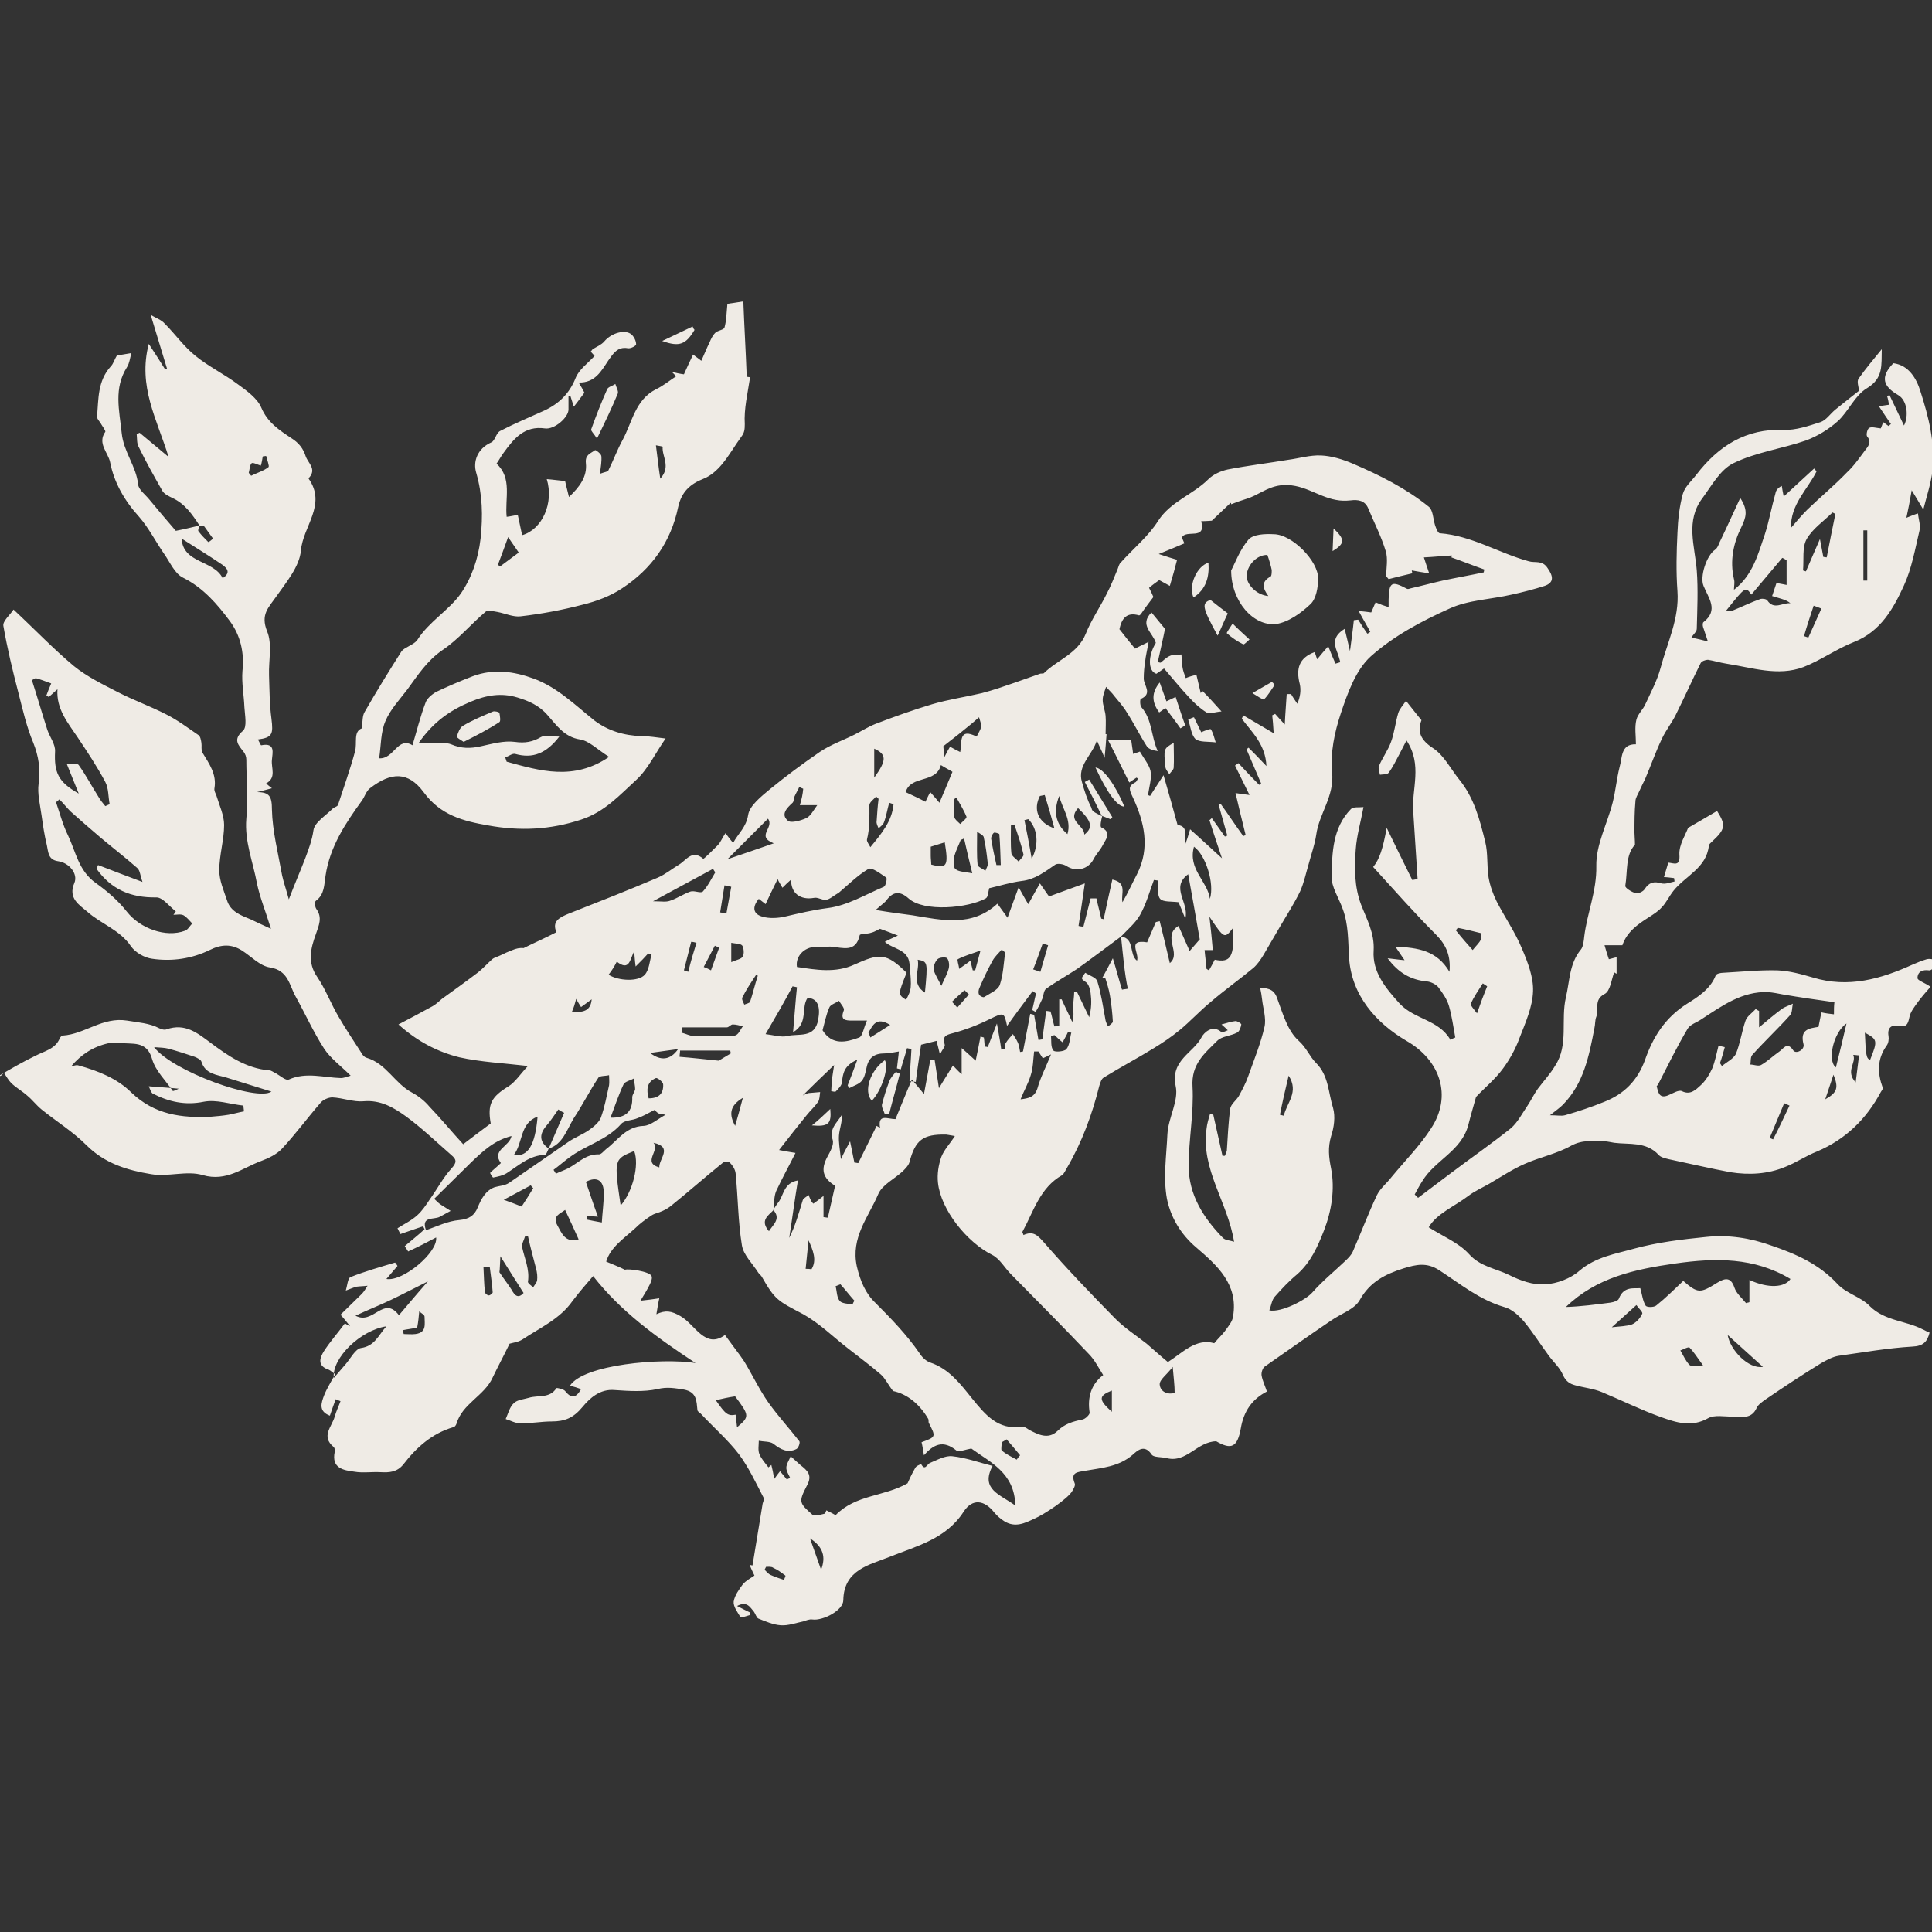 <svg xmlns="http://www.w3.org/2000/svg" version="1.1" id="woodcut-partridge" x="0px" y="0px" width="400.0" height="400.0" viewBox="0.0 0.0 400.0 400.0" enable-background="new 0 0 400 400" xml:space="preserve">
<rect x="0.0" y="0.0" width="400.0" height="400.0" fill="#333333" stroke="none"/>
<path id="woodcut-partridge-path" fill-rule="evenodd" clip-rule="evenodd" fill="#EFEBE5" d="M0,222.6c2.4-1.4,4.8-2.8,7.3-4  c1.9-1,4.2-1.4,5.1-3.7c0.1-0.2,0.4-0.5,0.6-0.5c4.6-0.3,8.2-3.9,13.3-3.1c2.3,0.4,4.6,0.5,6.7,1.6c0.4,0.2,1.1,0.4,1.5,0.2  c3.8-1.3,6.3,0.7,9.1,2.8c3.6,2.7,7.4,5.3,12.1,5.7c0.5,0,0.9,0.4,1.4,0.6c0.9,0.5,2.1,1.6,2.7,1.3c3.6-1.6,7.2-0.4,10.8-0.3  c0.5,0,1-0.2,2-0.5c-2-2-4.2-3.6-5.5-5.6c-2.2-3.4-3.9-7.2-5.9-10.8c-1.3-2.3-1.5-5.4-5.3-6c-2.1-0.3-3.9-2.3-5.8-3.5  c-2.2-1.4-4.3-1.3-6.7-0.1c-3.7,1.8-7.8,2.4-11.9,1.8c-1.6-0.2-3.5-1.3-4.4-2.6c-2.3-3.4-6.2-4.6-9.1-7.2c-1.5-1.3-4-2.7-2.6-5.9  c0.8-1.9-1.1-4.2-3.4-4.5c-2.1-0.3-2-2-2.3-3.3c-0.5-2-0.8-4.1-1.1-6.2c-0.3-2.2-0.9-4.5-0.6-6.6c0.4-3,0-5.6-1.1-8.4  c-1.4-3.3-2.2-6.9-3.1-10.4c-1.2-4.6-2.3-9.2-3.1-13.8c-0.2-1,1.4-2.3,2.1-3.4c4.5,4.2,8.3,8.2,12.5,11.7c2.7,2.2,6,3.8,9.1,5.4  c3.3,1.7,6.7,2.9,10,4.6c2.4,1.2,4.5,2.8,6.7,4.3c0.4,0.3,0.5,1,0.6,1.6c0.1,0.6-0.1,1.5,0.2,2c1.4,2.3,3,4.5,2.5,7.4  c-0.1,0.5,0.2,1,0.4,1.5c0.6,2,1.6,4.1,1.6,6.1c0,3.1-1,6.2-1,9.4c0,2.1,0.9,4.1,1.6,6.2c0.7,2.3,2.8,3.1,4.8,3.9  c1.3,0.6,2.5,1.2,4.3,2c-1.1-3.6-2.3-6.5-2.9-9.4c-0.8-4.4-2.6-8.7-2.2-13.4c0.4-4,0-8.1,0-12.2c0-0.6-0.2-1.2-0.6-1.7  c-1.1-1.4-2.2-2.5-0.1-4.3c0.9-0.8,0.4-3.2,0.3-4.9c-0.1-2.5-0.6-5-0.4-7.5c0.4-3.8-0.4-7.3-2.6-10.3c-2.6-3.5-5.5-6.9-9.7-9  c-1.7-0.8-2.7-3.2-3.9-4.9c-1.8-2.6-3.2-5.4-5.2-7.7c-3-3.3-5.2-7.1-6-11.3c-0.4-2-2.7-3.9-1-6.3c0.1-0.2-0.5-1-0.8-1.5  c-0.3-0.6-1-1.2-0.9-1.7c0.3-3.6,0.1-7.3,2.8-10.3c0.6-0.6,0.8-1.5,1.3-2.3c0.8-0.1,1.7-0.3,3-0.5c-0.3,1.1-0.4,2.1-0.9,2.9  c-2.8,4.4-1.6,8.9-1.1,13.7c0.4,3.9,3,6.8,3.4,10.6c0.1,1.1,1.5,2.1,2.3,3.1c1.8,2.2,3.7,4.4,5.5,6.5c1.6-0.3,3.2-0.7,4.9-1.1  c-0.1,0.4-0.4,1-0.2,1.2c0.6,0.8,1.3,1.5,2,2.2c0.1,0.1,0.7-0.4,1-0.7c-0.6-0.8-1.2-1.7-1.8-2.5c-0.2-0.2-0.7-0.1-1-0.2  c-1.5-2.3-3-4.5-5.6-5.7c-0.8-0.4-1.7-0.8-2.1-1.5c-1.7-3-3.4-6-4.9-9.1c-0.4-0.7-0.3-1.7-0.4-2.6c0.2-0.1,0.4-0.2,0.6-0.3  c1.8,1.5,3.6,3,6,5c-2.4-7.8-6.4-14.6-4.1-23.4c1.4,2.1,2.4,3.7,3.4,5.3c0.1,0,0.3-0.1,0.4-0.1c-1.1-3.6-2.2-7.2-3.4-11.2  c1,0.6,2.2,1,2.9,1.8c2.2,2.2,4,4.8,6.4,6.7c2.7,2.2,6,3.8,8.8,5.9c1.8,1.3,4,2.9,4.8,4.8c1.3,3.1,3.8,4.7,6.2,6.3  c1.6,1,2.5,2.2,3,3.8c0.5,1.4,2.3,2.6,0.7,4.4c-0.1,0.1-0.1,0.2-0.1,0.2c3.8,5.4-1.2,9.9-1.6,14.9c-0.3,3.3-3,6.5-5.1,9.5  c-1.6,2.3-3.3,3.7-1.9,7.2c1.1,2.6,0.3,6,0.4,9.1c0.1,3,0.1,6,0.5,9c0.4,3.2,0.2,3.9-2.8,4.3c0.3,0.5,0.6,1.3,0.7,1.2  c3-0.6,2.3,1.6,2.2,3c-0.2,1.7,1,3.7-1.2,4.9c0.3,0.3,0.7,0.6,1.2,1c-1.2,0.3-2.2,0.6-3.1,0.8c2.6,0,3.1,0.9,3.1,3.6  c0.1,4.5,1.3,9.1,2.1,13.6c0.3,1.4,0.8,2.8,1.4,5c1.3-3.4,2.4-5.9,3.4-8.5c0.7-1.9,1.4-3.7,1.7-5.8c0.2-1.6,2.5-3,4-4.5  c0.3-0.3,1-0.4,1.1-0.8c1.2-3.7,2.5-7.3,3.5-11c0.5-1.8-0.4-4.1,1.4-4.8c0.2-1.4,0.1-2.6,0.6-3.4c2.4-4.2,5-8.4,7.6-12.5  c0.2-0.3,0.6-0.6,1-0.8c0.8-0.5,1.8-0.9,2.3-1.6c2.4-3.8,6.5-6.1,9-9.6c2.2-3.2,3.6-7.1,4.1-11.4c0.5-4.7,0.4-9.1-0.9-13.6  c-0.7-2.3,0.2-5,3.1-6.3c0.8-0.3,1-2,1.9-2.4c2.9-1.5,6-2.8,9.1-4.2c3-1.4,5.2-3.5,6.5-6.8c0.7-1.7,2.4-2.9,3.9-4.5  c-0.1-0.1-0.4-0.5-0.8-0.9c0.2-0.2,0.3-0.4,0.4-0.5c0.8-0.5,1.8-0.9,2.4-1.6c1.5-1.8,4.4-2.6,5.7-1.4c0.5,0.5,0.9,1.3,0.9,2  c0,0.3-1.1,0.9-1.7,0.8c-2.2-0.4-3.1,1.2-4.1,2.6c-1.4,2.1-2.7,4.6-6.1,4.5c0.5,0.8,0.9,1.5,1.2,2.1c-0.7,0.9-1.3,1.8-2.2,2.9  c-0.3-0.9-0.5-1.6-0.7-2.2c-0.1,0-0.3,0-0.4,0c0,0.9,0,1.9,0,2.8c0,1.6-2.9,4.2-4.9,3.9c-4.2-0.6-6.4,2.1-8.5,5  c-0.6,0.8-1,1.6-1.5,2.3c3.3,3,1.7,7.2,2.1,11c0.9-0.1,1.6-0.3,2.3-0.4c0.3,1.4,0.6,2.8,0.9,4.2c4.2-1.2,6.6-6.7,5.1-11.6  c1.4,0.1,2.6,0.3,3.8,0.4c0.2,1,0.5,2,0.8,3.3c2.2-2.1,3.8-4.2,3.5-7c-0.2-1.8,1-2,1.9-2.7c0.1-0.1,1.2,0.7,1.3,1.2  c0.1,1.1-0.1,2.2-0.3,3.7c1-0.4,1.7-0.4,1.8-0.8c1-2,1.8-4.2,2.9-6.2c2-3.7,2.6-8.3,6.9-10.5c1.5-0.7,2.8-1.8,4.2-2.7  c-0.3-0.3-0.6-0.6-0.9-0.9c0.8,0.2,1.7,0.4,2.5,0.5c0.6-1.4,1.2-2.6,1.9-4.1c0.6,0.5,1.1,0.8,1.7,1.3c0.6-1.3,1.1-2.6,1.7-3.8  c0.3-0.7,0.6-1.4,1.2-2c0.5-0.5,1.8-0.6,1.9-1.1c0.4-1.4,0.4-2.9,0.6-4.9c0.8-0.1,2.1-0.3,3.3-0.5c0.2,5.3,0.5,10.2,0.7,15.6  c-0.1,0,0.6,0.1,0.7,0.1c-0.5,3.3-1.3,6.6-1.1,9.7c0,1.2-0.1,1.8-0.7,2.6c-1.4,1.9-2.5,3.9-4,5.7c-1,1.2-2.3,2.4-3.8,3  c-2.8,1.1-4.6,2.7-5.3,5.9c-1.5,7.2-5.5,12.8-11.6,16.8c-2.4,1.6-5.3,2.7-8.2,3.4c-4.2,1.1-8.5,1.9-12.8,2.4  c-1.5,0.2-3.2-0.6-4.8-0.9c-0.8-0.1-1.9-0.5-2.4-0.1c-3.1,2.6-5.7,5.8-9,8c-3.2,2.2-5.1,5.2-7.3,8.2c-1.6,2.1-3.5,4.1-4.5,6.5  c-1,2.3-0.9,5.1-1.3,7.7c3.1,0.2,3.8-4.6,6.9-2.7c0.9-3,1.6-5.9,2.7-8.8c0.3-0.9,1.3-1.7,2.1-2.2c2.5-1.2,5.1-2.3,7.7-3.3  c4.3-1.6,8.5-1,12.6,0.5c4.9,1.8,8.6,5.5,12.6,8.7c2.8,2.1,6.1,3.1,9.7,3.2c1.6,0,3.2,0.3,5,0.5c-2.1,3-3.6,6.3-6.1,8.6  c-3.4,3.1-6.5,6.6-11.4,8.2c-6.4,2.1-12.6,2.4-19.2,1.2c-5.2-0.9-9.9-2.1-13.4-6.9c-3.2-4.3-6.7-4.2-11.1-0.8  c-0.8,0.6-1.1,1.8-1.7,2.6c-3.4,4.7-6.6,9.5-7.5,15.5c-0.3,1.9-0.2,3.9-2,5.2c-0.3,0.2-0.2,1.3,0.1,1.7c1.3,1.8,0.5,3.4-0.1,5.2  c-1.1,3-1.8,5.9,0.3,8.9c1.7,2.5,2.8,5.5,4.4,8.2c1.5,2.6,3.2,5.1,4.8,7.6c0.2,0.4,0.6,0.8,1,0.9c4.1,1.2,5.8,5.3,9.4,7.2  c1.3,0.7,2.6,1.7,3.6,2.9c2.4,2.5,4.6,5.2,7,7.8c1.8-1.4,3.7-2.8,5.7-4.3c-0.7-4,0.1-5.5,3.7-7.7c1.4-0.9,2.4-2.5,4-4.2  c-5.1-0.6-9.7-0.8-14.2-1.8c-4.4-1.1-8.6-3.2-12.6-6.8c2.7-1.4,4.9-2.6,7.1-3.8c0.7-0.4,1.3-1,1.9-1.5c2.5-1.8,5-3.6,7.5-5.5  c1-0.8,1.9-1.8,2.9-2.7c0.5-0.4,1.1-0.5,1.7-0.8c0.8-0.4,1.7-0.8,2.5-1.1c0.7-0.3,1.5-0.5,2.3-0.4c2.2-1.1,4.5-2.1,6.8-3.3  c-1-2.3,0.7-3.1,2.7-3.9c6.1-2.4,12.2-4.8,18.3-7.4c1.6-0.7,2.9-1.8,4.4-2.7c1.5-0.9,2.7-3.2,5-1.2c0.1,0.1,2-1.8,3-2.8  c0.6-0.6,0.9-1.5,1.6-2.5c0.7,0.9,1.1,1.5,1.6,2c1-1.9,2.7-3.2,3.1-5.8c0.3-1.9,2.7-3.8,4.5-5.3c3.3-2.7,6.8-5.3,10.3-7.7  c2.2-1.5,4.8-2.4,7.2-3.6c1.4-0.7,2.8-1.6,4.3-2.2c3.9-1.5,7.8-2.9,11.8-4.1c3.4-1,6.9-1.5,10.3-2.3c2.3-0.6,4.6-1.4,6.9-2.2  c1.7-0.6,3.4-1.2,5.1-1.8c0.2-0.1,0.6,0,0.8-0.1c2.8-2.8,7-4,8.7-8.2c1.1-2.8,2.9-5.4,4.3-8.2c0.9-1.7,1.6-3.5,2.3-5.2  c0.2-0.5,0.3-1.1,0.7-1.4c2.6-2.9,5.7-5.4,7.7-8.6c2.6-4,7.2-5.4,10.4-8.6c1-1,2.6-1.7,4-2c4.1-0.8,8.3-1.3,12.5-2  c2.3-0.3,4.5-1,6.8-0.9c2.2,0.1,4.5,0.8,6.6,1.7c5.6,2.4,11,5.1,15.7,8.9c0.9,0.7,0.9,2.5,1.3,3.8c0.2,0.6,0.6,1.7,1,1.7  c6.6,0.5,12.2,4.1,18.4,5.8c1.3,0.4,2.8-0.3,3.9,1.4c1.2,1.7,1.4,3-0.6,3.7c-2.2,0.7-4.5,1.3-6.8,1.8c-4.3,1-9,1.1-12.9,2.9  c-5.8,2.6-11.6,5.7-16.3,9.9c-3.1,2.8-4.8,7.6-6.2,11.8c-1.3,3.9-2.2,8.2-1.8,12.2c0.5,5-2.7,8.5-3.3,13c-0.3,2-1,3.9-1.5,5.8  c-0.6,2-1,4-1.8,5.8c-1.2,2.5-2.7,4.8-4.1,7.2c-1.2,2-2.3,4-3.5,6c-0.6,1-1.3,2-2.1,2.7c-2.9,2.4-6,4.6-8.9,7.1  c-2.2,1.8-4.2,4-6.4,5.8c-1.7,1.4-3.5,2.6-5.3,3.7c-3.4,2.1-7,4-10.4,6.1c-0.5,0.3-0.7,1.1-0.9,1.7c-1.5,6-3.6,11.7-6.7,17  c-0.3,0.5-0.6,1.2-1,1.5c-4.6,2.6-5.9,7.5-8.2,11.7c-0.1,0.1,0.1,0.3,0.2,0.7c2-0.9,2.9,0,4.3,1.6c4.6,5.3,9.5,10.4,14.4,15.4  c2,2.1,4.5,3.7,6.8,5.5c1.4,1.2,2.7,2.4,4.4,3.8c3-1.9,5.8-5,9.6-3.9c0.9-1.1,1.6-1.7,2.2-2.5c0.7-1,1.6-2,1.7-3.1  c1.1-6.6-3.3-10.5-7.6-14.2c-3.2-2.7-5.3-6.2-6.1-10.1c-0.8-4.4-0.1-8.9,0.1-13.4c0.2-3.5,2.4-6.9,1.7-10c-1.1-5.3,3.7-6.8,5.4-10.1  c0.4-0.8,2.2-2.7,4.1-1c0.2,0.1,0.8-0.2,1.3-0.4c-0.4-0.4-0.7-0.7-1.3-1.2c1.1-0.3,2-0.6,2.9-0.7c0.4,0,1.2,0.5,1.2,0.7  c-0.1,0.6-0.4,1.5-0.9,1.7c-1.3,0.7-3.1,0.7-4.1,1.7c-2.6,2.6-5.4,4.8-5.1,9.5c0.3,5.4-0.8,10.9-0.8,16.4c0,6,3.1,10.8,7.1,14.9  c0.5,0.5,1.5,0.5,2.3,0.8c-1.3-8.2-6.9-15-5.7-23.4c0.1-1,0.4-2,0.7-3c0.2,0,0.5,0,0.7,0.1c0.6,2.8,1.3,5.7,1.9,8.5  c0.2,0,0.4,0,0.5,0c0.1-0.3,0.3-0.7,0.4-1c0.2-2.9,0.3-5.8,0.7-8.7c0.1-1,1.3-1.8,1.8-2.7c0.7-1.3,1.4-2.6,1.9-4  c1.2-3.4,2.6-6.8,3.4-10.3c0.4-1.8-0.3-3.8-0.5-5.7c-0.1-0.8-0.2-1.5-0.4-2.4c2,0.1,3,0.5,3.6,2.4c1.1,3,2.1,6.5,4.3,8.5  c1.7,1.5,2.3,3.3,3.7,4.7c2.6,2.6,2.5,6.1,3.5,9.3c0.5,1.8,0.2,4-0.4,5.8c-0.7,2.4-0.5,4.3,0,6.8c0.8,4.2,0.1,8.7-1.5,12.8  c-1.3,3.3-2.7,6.5-5.5,9c-1.7,1.4-3.2,3-4.7,4.7c-0.6,0.7-0.7,1.8-1.1,2.8c2.5,0.5,7.6-2.2,8.9-3.7c2.1-2.4,4.6-4.4,7-6.7  c0.5-0.5,1.1-1.1,1.4-1.8c1.7-3.9,3.2-7.9,5-11.7c0.7-1.4,2-2.4,3-3.7c2.8-3.4,5.9-6.5,8.2-10.1c4.4-6.7,1.9-14.1-5.1-18.1  c-6.3-3.7-11.4-9.4-11.9-17.3c-0.2-3.4-0.1-6.8-1.3-10c-0.8-2.3-2.4-4.6-2.3-6.8c0.1-4.9,0.2-10,4-13.9c0.5-0.5,1.6-0.3,2.6-0.4  c-0.6,3.2-1.4,5.9-1.6,8.7c-0.3,3.9-0.3,7.8,1.1,11.5c1.2,3.1,2.8,5.9,2.6,9.5c-0.3,4.4,2.4,7.7,5.4,11c3.1,3.3,8.1,3.3,10.5,7.5  c0.3-0.2,0.7-0.4,1-0.5c-0.4-2.2-0.7-4.4-1.3-6.5c-0.4-1.4-1.3-2.7-2.2-3.9c-0.5-0.6-1.5-1.1-2.3-1.2c-3.4-0.3-6-1.8-8.2-4.8  c1.1,0.1,2.2,0.3,3.5,0.4c-0.6-0.9-1.1-1.6-1.9-2.8c4.7,0.2,8.6,0.8,11.2,5.2c0.3-3.3-0.7-5.6-2.8-7.7c-4.5-4.5-8.7-9.3-13-14  c1.3-1.6,2-3.7,2.8-8.1c1.9,3.9,3.6,7.4,5.3,10.8c0.4-0.1,0.7-0.1,1.1-0.2c-0.3-4.6-0.6-9.3-0.9-13.9c-0.4-4.7,2-9.7-1.4-14.8  c-0.6,1.1-1,2-1.5,2.9c-0.7,1.3-1.3,2.6-2.2,3.8c-0.3,0.4-1.2,0.3-1.8,0.4c-0.1-0.6-0.4-1.3-0.2-1.8c0.7-1.7,1.9-3.3,2.5-5  c0.7-1.9,0.9-4,1.5-6c0.3-0.9,1-1.6,1.6-2.5c1.3,1.6,2.1,2.7,3.2,4c-0.9,2.4-0.2,4.1,2.4,5.8c2.3,1.5,3.7,4.4,5.5,6.6  c3,3.7,4.2,8.3,5.3,12.8c0.6,2.4,0.3,4.9,0.7,7.4c0.3,1.7,0.9,3.4,1.7,5c1.7,3.3,3.8,6.3,5.2,9.7c1.2,2.8,2.4,5.9,2.3,8.8  c-0.1,3.3-1.6,6.6-2.8,9.7c-0.8,2.2-2,4.4-3.4,6.3c-1.6,2.2-3.8,4-5.6,5.9c-0.5,1.8-1.1,3.8-1.6,5.8c-1.4,5.4-6.9,7.3-9.5,11.6  c-0.6,0.9-1.1,1.9-1.6,2.8c0.2,0.2,0.5,0.5,0.7,0.7c2.3-1.7,4.6-3.5,6.9-5.2c4.1-3.1,8.3-6,12.3-9.2c1.4-1.2,2.3-3,3.4-4.6  c0.8-1.2,1.4-2.5,2.2-3.6c1.2-1.6,2.6-3.1,3.6-4.8c2.8-4.3,1.1-9.4,2.2-14.1c0.8-3.4,0.7-7,3.1-9.9c0.5-0.6,0.6-1.8,0.7-2.7  c0.6-4.9,2.6-9.4,2.5-14.6c-0.1-4.4,2.3-8.8,3.4-13.2c0.6-2.4,0.8-4.8,1.4-7.2c0.6-2,0.2-4.9,3.4-4.8c0-1.8-0.3-3.5,0.1-5.1  c0.3-1.2,1.4-2.1,1.9-3.3c1.1-2.4,2.4-4.8,3.1-7.4c1.4-5.3,3.9-10.2,3.5-15.9c-0.3-4-0.2-8.1,0-12.1c0.1-2.7,0.4-5.4,1.1-8  c0.4-1.5,1.8-2.7,2.8-4c4.6-6,10.3-9.6,18.1-9.3c2.5,0.1,5.1-0.8,7.6-1.6c1.2-0.4,2-1.7,3.1-2.6c1.7-1.4,3.4-2.7,4.9-3.9  c-0.1-0.9-0.5-1.9-0.1-2.5c1.4-2,3-3.9,4.8-6.1c-0.1,3.3,0.4,6-3.1,8.1c-2.5,1.5-3.8,4.8-6,6.8c-1.9,1.7-4.2,3.1-6.6,4  c-4.9,1.7-10.3,2.4-15,4.7c-2.7,1.3-4.5,4.6-6.4,7.2c-3.6,4.7-1.6,9.9-1.2,15c0.3,4,0.1,8.1,0,12.1c0,0.6-0.8,1.2-1.1,1.8  c1,0.2,2.2,0.5,3.4,0.8c-0.3-1-0.7-2-1-3c-0.1-0.3-0.1-0.9,0.1-1c3.2-2.5,1-5,0-7.5c-0.8-1.9,0.6-6.3,2.4-7.5  c0.6-0.4,0.8-1.4,1.2-2.1c1.3-2.7,2.5-5.4,4-8.6c1.7,2.6,1.2,4,0.2,6.1c-1.6,3.2-2.4,6.9-1.5,10.7c0.2,0.7,0,1.4,0,2.2  c3.9-3,5-7.4,6.4-11.5c0.9-2.8,1.4-5.7,2.2-8.5c0.1-0.6,0.5-1.1,1.3-1.5c0.1,0.6,0.2,1.3,0.4,2.2c2.2-2,4.2-3.9,6.3-5.8  c0.2,0.2,0.3,0.4,0.5,0.6c-1.9,3.8-5.4,6.8-5.3,11.7c1.1-1.3,2.2-2.6,3.4-3.8c2.7-2.6,5.6-5,8.2-7.7c1.4-1.3,2.5-2.9,3.7-4.5  c0.6-0.8,1.5-1.7,0.5-2.9c-0.3-0.3,0-1.6,0.4-1.8c0.5-0.3,1.4,0,2.4,0.1c0.1-0.2,0.3-0.8,0.5-1.3c0.3,0.2,0.7,0.5,1.1,0.8  c0.2-0.1,0.3-0.3,0.5-0.4c-0.8-1.2-1.6-2.3-2.5-3.7c0.8-0.1,1.4-0.2,2.1-0.3c-0.1-0.6-0.2-1.2-0.4-1.8c0.2-0.1,0.3-0.1,0.5-0.2  c1,2.1,2,4.2,3,6.3c1-1.9,0.7-5.2-1.2-6.3c-3.1-1.8-3.8-3.7-1-6.6c3.2,0.4,4.8,3.2,5.6,5.8c1.7,5.3,3.1,10.8,2.5,16.4  c-0.3,2.7-1.2,5.3-1.9,8.1c-0.8-1.3-1.4-2.4-2.4-4c-0.4,2.3-0.7,3.9-1.1,5.7c1-0.4,1.7-0.7,2.4-0.9c0.1,1.2,0.6,2.5,0.3,3.6  c-0.9,3.8-1.6,7.8-3.2,11.3c-2.2,4.8-4.8,9.5-10.3,11.7c-3.6,1.4-6.9,3.8-10.5,5.2c-5.3,2-10.7,0.1-16-0.7c-1.3-0.2-2.5-0.6-3.8-0.8  c-0.5,0-1.3,0.3-1.5,0.7c-1.8,3.6-3.4,7.2-5.2,10.8c-0.8,1.6-2,3.1-2.8,4.8c-1.3,2.7-2.3,5.6-3.5,8.4c-0.4,0.8-0.8,1.6-1.2,2.5  c-0.3,0.7-0.8,1.4-0.8,2.1c-0.2,2.1-0.2,4.3-0.2,6.5c0,0.7,0.1,1.4,0.1,2.5c-2,2.1-1.5,5.5-2,8.5c-0.1,0.4,1.3,1.3,2.1,1.5  c0.5,0.2,1.6-0.3,1.9-0.8c0.9-1.4,1.9-1.7,3.5-1.2c0.8,0.2,1.8-0.2,2.7-0.4c0-0.2-0.1-0.5-0.1-0.7c-0.8-0.1-1.6-0.2-2.1-0.2  c0.3-1,0.6-2,0.9-3c1.2,0.1,2.5,0.9,2.3-1.7c-0.1-2,1.3-4.1,1.8-5.5c2.3-1.3,4.1-2.4,6-3.5c1.9,3,1.7,3.8-1.1,6.4  c-0.2,0.2-0.6,0.5-0.6,0.8c-0.5,4.6-4.8,6.2-7.3,9.3c-0.9,1.1-1.5,2.5-2.5,3.5c-0.7,0.8-1.7,1.4-2.6,2c-2.4,1.5-4.6,3.1-5.5,5.8  h-3.7c0.3,1.1,0.6,2,0.9,2.9c0.5-0.1,1-0.3,1.6-0.4v3.4c-0.2-0.1-0.4-0.2-0.5-0.3c-0.6,1.6-0.8,3.9-2,4.5c-2.3,1.2-1.1,3.2-1.7,4.7  c-0.3,0.7-0.2,1.6-0.4,2.4c-1.1,5.7-2.2,11.4-6.5,15.8c-0.6,0.6-1.3,1.1-2.7,2.2c1.5,0,2.3,0.2,3.1,0c2.8-0.8,5.5-1.7,8.2-2.8  c4-1.6,6.8-4.3,8.4-8.7c1.6-4.6,4.1-8.7,8.7-11.6c2.1-1.3,4.8-3,5.9-5.8c0.1-0.4,1-0.6,1.6-0.6c3.7-0.2,7.5-0.6,11.2-0.5  c2.5,0.1,5,0.8,7.4,1.5c7.3,2.2,14,0.3,20.6-2.7c0.9-0.4,1.9-0.8,2.9-1.1c0.4-0.1,1-0.1,1.3,0.1c0.3,0.3,0.5,1,0.4,1.3  c-0.2,0.4-0.9,1-1.2,0.9c-1.4-0.2-2.4,0.3-2.4,1.6c0,0.5,1.4,0.9,2.7,1.8c-0.7,0.8-1.6,1.8-2.5,3c-0.8,1.1-1.7,2.2-1.9,3.4  c-0.3,1.4-0.6,2-2.2,1.7c-1.4-0.3-2.4,0.3-2.1,2.1c0.1,0.6,0,1.5-0.4,2c-2,2.8-1.9,5.7-0.8,8.7c0.1,0.2-0.2,0.6-0.4,0.9  c-3,5.6-7.3,9.8-13.2,12.3c-2.3,0.9-4.3,2.3-6.6,3.2c-3.6,1.5-7.5,1.7-11.3,1.1c-4.3-0.8-8.5-1.8-12.8-2.7c-0.8-0.2-1.7-0.4-2.1-0.9  c-2.6-2.8-6.1-2.1-9.2-2.5c-0.7-0.1-1.4-0.3-2-0.3c-2.3,0-4.5-0.4-6.9,0.9c-3,1.7-6.6,2.4-9.7,3.8c-2.5,1.1-4.9,2.7-7.3,4.1  c-1.4,0.8-3,1.5-4.3,2.5c-2.9,2.2-6.6,3.7-8.2,6.5c3,1.9,6.2,3.2,8.3,5.5c2.4,2.7,5.6,3,8.4,4.4c2.2,1.1,4.9,2.1,7.4,1.9  c2.4-0.1,5.3-1.2,7.1-2.8c3.4-2.9,7.5-3.5,11.4-4.6c4.8-1.3,9.8-1.9,14.8-2.4c4.6-0.5,9.2,0.2,13.6,1.8c5,1.7,9.8,3.8,13.6,7.9  c1.8,2,4.9,2.7,6.7,4.6c3.1,3.1,7.4,3,10.9,4.8c0.5,0.2,0.9,0.5,1.5,0.7c-0.5,2-1.4,2.8-3.6,2.9c-5.1,0.3-10.1,1.2-15.2,1.9  c-1.3,0.2-2.5,0.9-3.6,1.5c-3.9,2.4-7.7,4.9-11.5,7.5c-0.7,0.5-1.6,1.1-1.9,1.8c-1.1,2.4-3.1,1.8-5,1.8c-1.7,0-3.7-0.4-5,0.3  c-3.5,2-6.7,0.9-9.8-0.2c-4.2-1.5-8.2-3.5-12.3-5.2c-1.7-0.7-3.7-0.9-5.5-1.4c-1.1-0.3-1.9-0.8-2.5-2.1c-0.6-1.5-2-2.7-3-4.1  c-1.7-2.3-3.2-4.7-5-6.9c-1.1-1.3-2.6-2.7-4.2-3.1c-5.1-1.5-9.1-4.8-13.4-7.6c-2.6-1.7-4.8-1.2-7.4-0.4c-3.8,1.2-7,2.8-9.1,6.6  c-1.1,1.9-3.9,2.8-5.9,4.2c-4.6,3.1-9.1,6.3-13.7,9.5c-0.5,0.3-0.8,1.3-0.7,1.9c0.2,1.1,0.7,2.1,1.1,3.3c-3.1,1.6-4.8,4.1-5.4,7.6  c-0.7,4-2,4.5-5.1,2.7c-4,0.1-6.1,4.5-10.2,3.5c-1.1-0.3-2.8-0.1-3.2-0.8c-1.5-2.2-3-0.7-3.9,0.1c-2.9,2.5-6.4,2.7-9.8,3.3  c-1.7,0.3-3.1,0.3-2.2,2.6c0.2,0.4-0.2,1.1-0.5,1.6c-0.9,1.6-5.9,4.9-7.8,5.7c-2.1,1-4,1.9-6.2,0.6c-0.8-0.5-1.5-1.1-2.1-1.8  c-2.1-2.7-4.6-3-6.4-0.2c-3.7,5.7-9.8,7.1-15.5,9.4c-4,1.6-9.3,2.6-9.4,8.9c0,2.1-4.2,4.3-6.4,4c-0.6-0.1-1.3,0.2-1.9,0.4  c-1.5,0.3-3.1,0.9-4.6,0.8c-1.6-0.1-3.2-0.8-4.7-1.4c-0.4-0.2-0.6-1-0.9-1.4c-0.8-0.9-1.4-2.3-3.5-1.2c1.2,0.6,1.9,1,2.6,1.3  c0,0.2,0,0.4,0,0.6c-0.7,0.2-1.8,0.6-1.9,0.4c-0.6-1-1.5-2.2-1.4-3.2c0.2-1.3,1.1-2.5,1.9-3.6c0.6-0.7,1.5-1.2,2.4-1.8  c-0.4-0.8-0.7-1.5-1-2.2c0.2,0,0.4,0.1,0.6,0.1c0.7-4.3,1.4-8.5,2.1-12.8c0.1-0.4,0.4-1,0.2-1.2c-1.6-3.1-3.1-6.3-5.1-9  c-2.3-3-5.3-5.6-7.9-8.4c-0.2-0.2-0.6-0.4-0.7-0.7c-0.2-1.9-0.1-3.8-2.8-4.3c-1.9-0.3-3.5-0.6-5.5-0.1c-2.8,0.6-5.9,0.4-8.8,0.2  c-3.1-0.3-5.2,1.7-6.7,3.5c-1.9,2.3-3.7,3-6.4,3c-2.1,0-4.2,0.4-6.4,0.4c-1.1,0-2.1-0.6-3.1-0.9c0.5-1.1,0.8-2.5,1.7-3.3  c0.7-0.7,2.1-0.8,3.1-1.1c1.9-0.6,4.3,0.2,5.7-2c0.1-0.1,1.5,0.2,1.8,0.6c1.2,1.5,2.2,1.6,3.3-0.4c-0.8-0.3-1.5-0.5-2.3-0.7  c2.8-4.4,18.9-5.8,26-4.7c-8.2-5.4-15.5-10.7-21.2-18c-1.2,1.4-2.8,3.2-4.3,5.2c-2.6,3.7-6.7,5.5-10.3,7.9c-0.9,0.6-2.1,0.7-2.7,0.9  c-1.2,2.5-2.4,4.7-3.5,7c-1.7,3.8-6.3,5.4-7.5,9.6c-0.1,0.3-0.4,0.7-0.7,0.7c-4.4,1.3-7.6,4.2-10.3,7.7c-1.3,1.6-2.9,1.7-4.7,1.6  c-1.8-0.1-3.7,0.2-5.4-0.1c-2.3-0.3-4.8-0.7-4.1-4.1c0.1-0.3,0-0.8-0.2-1c-2.7-2.2-0.4-4.2,0.2-6.3c0.3-1.1,0.8-2.1,1.2-3.2  c-0.3-0.1-0.7-0.3-1-0.4c-0.4,1.1-0.8,2.2-1.2,3.4c-2.4-0.9-1.8-2.6-1.2-4.2c0.6-1.5,1.5-2.9,2.3-4.4c-0.5-0.3-0.9-0.7-1.3-0.9  c-2.5-0.8-1.9-2.5-1-3.9c1.3-2,2.9-3.8,4.3-5.7c0.4,0.2,0.7,0.4,1.1,0.6c-0.5-0.6-1-1.3-2-2.4c1.4-1.4,2.9-2.8,4.4-4.3  c0.5-0.5,0.8-1.1,1.2-1.7c-0.8,0.1-1.6,0.1-2.3,0.2c-0.7,0.2-1.4,0.5-2.2,0.8c0.3-1,0.4-2.6,1-2.8c3-1.2,6.2-2.1,9.2-3  c0.2,0.2,0.3,0.4,0.5,0.7c-0.8,0.9-1.5,1.8-2.3,2.7c3.4,0.6,10.7-5.5,10.3-8.6c-1.9,1-3.8,2-5.8,2.9c-0.2-0.4-0.5-0.7-0.7-1.1  c1.4-1.2,2.8-2.3,4.1-3.5c-0.1-0.2-0.2-0.4-0.3-0.6c-1.6,0.5-3.2,1.1-4.7,1.6c-0.2-0.4-0.4-0.8-0.6-1.2c1.4-0.9,2.9-1.6,4.1-2.7  c1-0.9,1.8-2.1,2.6-3.3c1.5-2.1,2.7-4.4,4.4-6.3c1.2-1.3,1.2-1.9,0-2.9c-3.1-2.7-6.1-5.6-9.4-8c-2.5-1.8-5.2-3.4-8.7-3.1  c-2.1,0.2-4.3-0.7-6.5-0.8c-0.8,0-2,0.5-2.5,1.2c-2.7,3.1-5.1,6.4-7.9,9.4c-1.1,1.2-2.8,2-4.4,2.6c-3.8,1.4-7.1,4.3-12,2.9  c-3.3-1-7.2,0.4-10.7-0.2c-4.9-0.8-9.6-2.2-13.4-6c-2.8-2.8-6.2-4.9-9.3-7.4c-1.1-0.9-1.9-2-3-2.9c-1-0.9-2.3-1.6-3.3-2.6  c-0.6-0.6-1-1.4-1.5-2.1C0,223,0,222.8,0,222.6z M113.6,237.8c1.1-2.5,2.1-4.9,3.2-7.4c-0.4-0.2-0.8-0.4-1.2-0.7  c-0.8,1.1-1.6,2.4-2.5,3.4C111.5,235,111.8,236.5,113.6,237.8c-0.2,0.4-0.5,1.3-0.8,1.3c-3.2,0.1-5.4,2.2-7.9,3.8  c-0.8,0.5-1.8,0.7-2.8,0.9c-0.1,0-0.7-0.9-0.6-1c0.7-0.7,1.5-1.3,2.2-2c-2-2.7,1.8-3.4,2.2-5.6c-3.6,0.9-6,3.2-8.4,5.5  c-2.5,2.5-5,4.9-7.6,7.5c0.5,0.5,1,1,1.5,1.3c0.6,0.4,1.3,0.8,1.9,1.2c-0.7,0.4-1.5,0.8-2.2,1.2c-1.2,0.7-4-0.2-2.9,2.8  c2.3-0.8,4.5-1.9,6.9-2.1c2-0.2,3.1-0.9,3.8-2.6c0.7-1.7,1.6-3.5,3.5-4.2c1-0.3,2.1-0.3,3-0.9c4.1-2.8,8.2-5.7,12.3-8.5  c1.3-0.9,2.9-1.5,4.2-2.4c1-0.7,2.1-1.6,2.5-2.6c0.8-2.2,1.2-4.5,1.7-6.7c0.1-0.7,0-1.4,0-2.1c-0.8,0.2-1.9,0.1-2.2,0.5  c-1.8,2.7-3.3,5.7-5.1,8.4C117.3,234,116.5,236.9,113.6,237.8z M232.1,193.9c-3,2.2-6,4.5-9.1,6.7c-2.1,1.4-4.3,2.6-6.4,4.1  c-0.6,0.4-0.5,1.6-0.9,2.3c-0.4,0.9-0.8,1.7-1.3,2.5c-0.2-0.1-0.5-0.3-0.7-0.4c0.3-1.1,0.5-2.3,0.8-3.4c-0.2-0.2-0.5-0.3-0.7-0.5  c-1.8,2.4-3.6,4.8-5.3,7.2c-0.6-2.9-0.7-2.8-3.6-1.4c-2.4,1.2-5,2.2-7.6,2.9c-1.6,0.4-2.2,0.7-1.7,2.4c0.1,0.4-0.5,1-1,2  c-0.3-1.3-0.5-2-0.7-2.8c-1.3,0.3-2.3,0.6-3.2,0.8c-0.4,2.7-0.8,5.2-1.1,7.7c-0.4-0.1-0.9-0.1-1.3-0.2c0.1-2.2,0.3-4.4,0.4-6.6  c-0.3-0.1-0.6-0.1-0.9-0.2c-0.4,1.5-0.9,2.9-1.3,4.4c-0.3-0.1-0.5-0.1-0.8-0.2c0.1-1.1,0.3-2.3,0.4-3.5c-1.2,0.2-2.1,0.4-3,0.4  c-2.1,0-3.3,0.9-3.7,3c-0.2,0.9-0.4,2-1,2.7c-0.6,0.7-1.7,1-2.6,1.5c-0.1-0.2-0.2-0.4-0.3-0.6c0.6-1.5,1.2-3.1,2-5.3  c-2.8,1.2-3,2.9-3.2,4.8c-0.1,0.6-0.8,1.3-1.3,1.8c-0.1,0.1-0.9-0.1-0.9-0.1c0-0.6,0.1-1.3,0.1-1.9c0.1-1.1,0.3-2.1,0.5-3.5  c-2.4,2.3-4.3,4.1-6.5,6.3c0.7-0.3,1-0.5,1.3-0.5c0.8-0.1,1.5-0.1,2.3-0.2c-0.1,0.7-0.1,1.5-0.4,2c-0.7,1-1.6,1.8-2.4,2.8  c-1.8,2.2-3.6,4.5-5.7,7.2c1.5,0.3,2.2,0.4,3.4,0.6c-1.4,2.8-2.8,5.3-4,7.9c-0.5,1.2-0.4,2.6-0.5,3.9c-1.2,1.2-2.9,2.2-1,4.4  c1-1.5,2.5-2.6,0.9-4.4c0.3-0.5,0.6-1,1-1.5c1.2-1.5,1.1-4.1,4.1-4.6c-0.7,4.2-1.2,8.1-1.8,11.9c1.3-2.6,2-5.2,2.8-7.8  c0.1-0.4,0.8-0.7,1.2-1.1c0.2,0.5,0.4,1,0.7,1.5c0.1,0.1,0.2,0.2,0.3,0.3c0.6-0.4,1.1-0.8,2.1-1.6v4.4c0.3,0,0.6,0.1,0.9,0.1  c0.5-2.2,1-4.4,1.5-6.6c-2.6-1.6-3-3.4-1.6-6c0.6-1.1,1.4-2.5,1.1-3.5c-0.8-2.4,1-3.6,1.9-5.2c0.1,1.5-0.5,2.9-0.6,4.3  c-0.1,1.4,0.2,2.9,0.4,4.9c0.7-1.5,1.2-2.4,1.9-3.7c0.4,1.8,0.6,3.1,0.9,4.4c0.3,0,0.5,0.1,0.8,0.1c1.2-2.5,2.5-5,3.8-7.7  c-0.2-0.1,0.2,0.1,0.7,0.4c-0.5-3,1.6-1.8,3.2-1.8c1.1-2.6,2.1-5.2,3.4-8.2c1,1.2,1.5,1.8,2.5,3c0.5-2.7,0.9-4.9,1.3-7  c0.3,0,0.6-0.1,0.9-0.1c0.3,2,0.6,3.9,0.9,5.9c1-1.7,2-3.2,2.9-4.7c0.5,0.5,0.9,1,1.8,1.8v-5.4c1.3,1.1,1.9,1.7,2.9,2.6  c0.4-1.9,0.7-3.4,1-5c0.2,0.1,0.4,0.1,0.7,0.2c0.1,0.6,0.1,1.3,0.2,1.9c0.2,0,0.4,0,0.6,0.1c0.6-1.5,1.1-2.9,1.9-4.9  c0.4,2.3,0.7,3.8,0.9,5.4c0.2,0,0.5-0.1,0.7-0.1c0.1-0.4,0-0.9,0.2-1.2c0.4-0.7,1-1.3,1.5-1.9c0.4,0.6,0.8,1.2,1.1,1.9  c0.2,0.6,0.3,1.2,0.4,1.8c0.2,0,0.4-0.1,0.6-0.1c0.5-2.6,1-5.2,1.5-7.8c0.3,0.1,0.5,0.1,0.8,0.2c0.3,1.7,0.6,3.5,0.9,5.2  c0.3,0,0.5-0.1,0.8-0.1c0.3-2,0.5-3.9,0.8-5.9c0.3,0,0.6,0.1,0.9,0.1c0.3,1,0.5,2.1,0.8,3.1c0.3,0,0.6-0.1,1-0.1v-5.5  c0.2,0,0.4,0,0.5,0c0.7,1.6,1.5,3.1,2.2,4.7c0.4-1.2,0.2-2.2,0.2-3.3c0-1,0.2-2,0.2-3c0.2,0,0.4,0.1,0.6,0.1l2.5,5.2  c0.5-1.9,0.5-3.4,0.3-5c-0.1-0.8-0.4-1.8-0.9-2.2c-1.1-0.8-1.2-0.7-0.2-2c0.9,0.6,2.3,1,2.5,1.8c0.8,2.6,1.2,5.4,1.7,8.1  c0.1,0.4,0.3,0.8,0.5,1.2c0.4-0.3,1-0.7,1-1c-0.1-1.8-0.3-3.6-0.6-5.4c-0.2-1.2-0.6-2.5-1-3.7c-0.2,0-0.4,0.1-0.6,0.1  c0.6-1.1,1.2-2.2,2.2-4.1c0.8,2.6,1.3,4.6,1.9,6.5c0.4-0.1,0.8-0.1,1.2-0.2C232.8,201.4,232.5,197.7,232.1,193.9  c2.9,0.4,1.6,3.7,3.3,5c0.6-1.5-2.2-4.5,2.1-3.8c0.6-1.4,1.2-2.8,1.8-4.2c0.3-0.1,0.6-0.1,0.8-0.2c0.7,2.8,1.4,5.7,2.1,8.7  c2.5-2-1.7-5.6,1.8-7.7c0.8,1.8,1.5,3.4,2.3,5.2c0.9-1,1.7-2,2.1-2.4c-0.8-4.7-1.6-9-2.4-13.5c-3.8,2.8,0.3,5.9-0.6,9.2  c-0.6-1.5-1-2.5-1.4-3.4c-1.4-0.2-3.2,0-3.8-0.7c-0.7-0.8-0.3-2.5-0.4-3.8c-0.3,0-0.6-0.1-0.9-0.1c-0.9,2.4-1.6,5-2.9,7.3  C235,191.2,233.4,192.5,232.1,193.9z M228.2,169L228.2,169c-0.2,0.7-0.5,2.1-0.2,2.3c2.3,1.1,0.9,2.5,0.3,3.7  c-0.5,1-1.4,1.9-1.9,2.9c-1.1,2.1-3.6,2.7-5.6,1.4c-0.6-0.4-1.8-0.6-2.3-0.3c-2.2,1.5-4.2,3.1-7,3.4c-2.3,0.3-4.5,1-6.7,1.5  c-0.2,0.7-0.2,1.8-0.7,2.1c-3.6,2-12.8,2.9-16,0c-1.7-1.5-3.1-1.5-4.5,0.3c-0.4,0.6-1.1,1-2.3,2.1c3,0.5,5.3,0.8,7.6,1.1  c6.1,1,12.3,2.5,17.6-2.4c0.5,0.7,1.1,1.5,2.1,2.9c0.9-2.4,1.5-4.2,2.3-6.3c0.8,1.4,1.3,2.4,2,3.5c0.8-1.5,1.5-2.7,2.4-4.3  c1,1.4,1.5,2.2,1.9,2.7c2.4-0.9,4.7-1.7,7.4-2.7c-0.5,3.5-0.9,6.1-1.3,8.8c0.3,0.1,0.7,0.1,1,0.2l1.5-5.9c0.4,0,0.8,0,1.2,0  c0.3,1.4,0.7,2.8,1,4.2c0.2,0,0.3,0.1,0.5,0.1c0.6-2.8,1.2-5.6,1.8-8.2c3.2,0.7,1.7,3,2.1,4.7c1.1-1.9,2-3.9,3-5.8  c2.8-5.5,1.5-10.9-0.9-16c-0.7-1.5-1-2.2,0.5-3c0.3-0.1,0.4-0.5,0.6-0.8c-0.1-0.1-0.2-0.1-0.3-0.2c-0.5,0.3-1,0.7-1.5,1  c-1.5-3-2.9-5.9-4.4-8.8h4.8c0.1,0.9,0.3,1.9,0.4,2.9c0.4-0.2,1-0.3,1.4-0.5c0.8,1.4,1.9,2.7,2.2,4c0.3,1.6-0.3,3.3-0.5,5  c0.1,0.1,0.3,0.1,0.4,0.2c0.8-1.2,1.6-2.5,2.8-4.3c1.1,3.8,2,7,2.9,10.3c2.4,0.3,1.3,2.4,1.6,4c0.3-0.8,0.6-1.7,1-3.1  c2.6,2.3,4.8,4.4,6.6,6c-0.7-2.1-1.7-5-2.6-7.9c0.2-0.1,0.3-0.3,0.5-0.4c0.9,1.3,1.8,2.5,2.7,3.8c0.2-0.1,0.3-0.1,0.5-0.2  c-0.6-2.1-1.2-4.3-1.8-6.4c0.1-0.1,0.3-0.1,0.4-0.2c1.6,2.2,3.1,4.5,4.7,6.7c0.2-0.1,0.3-0.1,0.5-0.2c-0.7-2.8-1.4-5.7-2.1-8.7  c0.7,0.1,1.5,0.2,2.9,0.4c-1.1-2.3-2.1-4.2-3-6.1l0.7-0.5c1.4,1.5,2.8,3,4.3,4.5c0.1-0.1,0.3-0.2,0.4-0.3l-3-7  c0.1-0.1,0.2-0.3,0.4-0.4c1.1,1.1,2.2,2.2,3.7,3.8c-0.2-4.5-3-7-5.1-9.8c0.1-0.2,0.2-0.5,0.3-0.7c1.9,1.1,3.9,2.3,6.3,3.7  c-0.1-1.8-0.2-2.8-0.3-3.7c0.2-0.1,0.4-0.2,0.6-0.3c0.5,0.6,1.1,1.2,2,2.2c0.1-2.4,0.3-4.4,0.4-6.3c0.3,0,0.6,0,0.9,0  c0.4,0.7,0.9,1.4,1.3,2c0.6-1.4,0.8-2.8,0.5-4.1c-0.8-3.1-0.2-5.4,3.1-6.6c0.2,0.5,0.3,1,0.5,1.5c0.8-1,1.5-1.8,2.3-2.7  c0.5,1.3,1,2.5,1.5,3.6c0.3-0.1,0.7-0.2,1-0.3c-0.2-0.7-0.4-1.5-0.7-2.2c-0.7-1.8-0.7-3.3,1.6-4.7c0.4,1.6,0.7,2.9,1.1,4.6  c0.3-2.3,0.6-4.4,0.8-6.4c0.3,0,0.6-0.1,0.9-0.1c0.6,1,1.2,1.9,1.9,2.9c0.2-0.1,0.4-0.2,0.6-0.4c-0.7-1.3-1.5-2.6-2.4-4.3  c1.2,0.1,1.9,0.2,2.6,0.3c0.3-0.7,0.6-1.4,0.9-2.1c0.9,0.4,1.7,0.7,2.7,1c0-0.7,0-1.2,0-1.6c0.1-3.6,0.6-3.9,3.8-2.2  c0.2,0.1,0.5,0,0.8-0.1c2.2-0.5,4.4-1.1,6.6-1.6c2.8-0.6,5.7-1.1,8.5-1.7c0-0.2,0.1-0.4,0.1-0.6c-2.3-0.8-4.5-1.7-6.8-2.5  c0-0.1,0.1-0.3,0.1-0.4c-1.9,0.1-3.7,0.3-5.8,0.4c0.4,1.3,0.7,2.1,1.1,3.3c-1.4-0.2-2.5-0.4-3.6-0.6c0,0.2,0.1,0.4,0.1,0.6  c-1.7,0.4-3.4,0.8-4.9,1.2c-0.4-0.5-0.5-0.6-0.5-0.6c0-1.7,0.4-3.6-0.1-5.2c-0.9-3-2.4-5.9-3.6-8.8c-0.7-1.7-2.1-1.9-3.7-1.7  c-1,0.1-2,0.1-3-0.1c-3.9-0.7-7-3.6-11.6-3c-2.8,0.4-4.6,2.1-7,2.8c-1,0.3-2.1,0.7-3.1,1.1c0-0.1,0-0.2-0.1-0.3  c-1.2,1.1-2.3,2.2-3.9,3.7c-0.2,0-1.1,0.1-2.2,0.1c1.1,4.1-3.2,1.6-4,3.4c0.2,0.5,0.5,1.1,0.5,1.2c-1.6,0.7-3.1,1.3-5.3,2.2  c1.8,0.6,2.8,0.9,3.8,1.2c-0.4,1.6-0.9,3.4-1.5,5.4c-0.7-0.4-1.5-0.8-2.2-1.2c-0.7,0.5-1.4,1-2.1,1.6c0.4,0.8,0.7,1.4,0.9,1.9  c-0.7,0.9-1.2,1.6-1.8,2.4c-0.4,0.5-0.9,1.5-1.2,1.4c-2.4-0.7-3.5,0.5-4,2.7c0,0.2-0.1,0.3,0,0.2c1.1,1.4,2.1,2.7,3.2,4  c0.7-0.4,1.4-0.7,2.8-1.4c-0.3,1.8-0.6,2.9-0.7,4c-0.2,1.2-0.3,2.4-0.3,3.6c0,1.4,1.9,3.1-0.6,4.2c-0.2,0.1-0.2,1.3,0.1,1.7  c2.3,2.6,2,6.1,3.4,9.1c-0.9-0.1-1.8-0.4-2.2-0.9c-1.5-2.3-2.7-4.8-4.2-7.1c-0.7-1.2-1.7-2.3-2.6-3.4c-0.5-0.7-1.1-1.2-1.7-1.9  c-0.3,0.9-0.7,1.8-0.7,2.7c0,1.1,0.5,2.2,0.6,3.3c0.1,1.3,0,2.5,0,3.8c0.1,0,0.1,0,0.2,0c-0.1,1.4-0.2,2.7-0.4,4.9  c-0.7-1.7-1.2-2.6-1.6-3.6c-1,3.1-4.1,5.2-3.1,8.6c0.5,1.8,1.1,3.7,2,5.4C226,168.1,227.3,168.5,228.2,169z M184.9,288  c-1.1-1.4-1.6-2.6-2.5-3.4c-2.2-1.9-4.5-3.6-6.8-5.4c-3.1-2.4-5.9-5.2-9.3-7.1c-5.3-2.8-5.8-2.9-8.6-7.8c-0.2-0.3-0.5-0.5-0.7-0.8  c-1.2-1.9-3.1-3.7-3.4-5.7c-0.8-4.9-0.8-9.9-1.3-14.9c-0.1-0.8-0.6-1.6-1.2-2.2c-0.2-0.2-1.1-0.2-1.4,0c-3.6,2.9-7.1,6-10.7,8.9  c-0.5,0.4-1.1,0.8-1.8,1.1c-0.8,0.4-1.7,0.5-2.4,1c-1.2,0.8-2.3,1.6-3.3,2.6c-2.3,2.1-5.1,3.9-6,6.9c1.4,0.6,2.5,1,3.9,1.7  c0.5-0.3,5.1,0.3,5.5,1.3c0.2,0.4-0.1,1.2-0.4,1.8c-0.5,1-1.1,2-1.9,3.3c1.7-0.2,2.7-0.3,3.9-0.5c-0.3,1.3-0.4,2.2-0.6,3.3  c1.9-0.9,3.1-0.7,5,0.4c3,1.7,5.1,6.9,9.2,3.9c1.2,1.6,2.1,2.9,3.1,4.2c0.3,0.4,0.6,0.9,0.9,1.3c1.7,2.8,3.1,5.8,5,8.5  c2,2.8,4.3,5.3,6.4,8c0.2,0.3-0.2,1.4-0.6,1.6c-1.8,0.9-3.3,0.1-4.8-1.1c-0.7-0.5-2-0.4-3-0.6c0,0.9-0.2,1.9,0.1,2.7  c0.4,1,1.2,1.9,1.9,2.8c0.2-0.2,0.4-0.3,0.6-0.5c0.2,0.8,0.4,1.7,0.6,2.9c0.5-0.7,0.8-1.1,1.2-1.6c0.6,0.7,1,1.2,1.4,1.7  c0.2-0.1,0.4-0.2,0.7-0.3c-0.3-0.7-0.8-1.4-0.8-2.1c0-0.8,0.6-1.6,0.9-2.4c0.8,0.7,1.4,1.3,2,1.8c1.5,1.2,2.6,2.1,1.3,4.4  c-1.7,3.3-1.5,3.5,1.2,5.9c0.4,0.4,1.6,0,2.5-0.2c0.2,0,0.3-0.6,0.4-0.7c1,0.5,1.6,0.8,1.9,1c4.2-4.3,10-3.8,14.9-6.6  c0.3-0.7,0.9-2,1.6-3.2c0.2-0.4,0.8-0.6,1.2-0.8c0.8,1.5,1.2,0.1,1.8-0.2c1.5-0.6,3.2-1.6,4.7-1.4c2.8,0.3,5.5,1.3,8.3,2  c-2.6,4.9,1.6,5.9,4.7,8.2c-0.1-6.8-5.3-9-9.1-11.8c-1.2,0.2-2.6,0.8-3.1,0.4c-2.7-2.2-4.7-1.3-6.7,1c-0.2-1.1-0.3-1.9-0.5-2.7  c3-1.1,3-1.1,1.5-4c-0.1-0.2,0-0.5-0.1-0.8C190.4,290.7,187.8,288.6,184.9,288z M197.7,235.2c-1.3-0.2-1.6-0.3-1.8-0.3  c-4.8-0.1-6.4,1.1-7.6,5.7c-0.2,0.7-0.8,1.3-1.4,1.9c-1.7,1.6-4.3,2.8-5.1,4.8c-2,4.7-5.7,8.9-4.4,14.9c0.7,3,1.8,5.6,3.8,7.5  c3.3,3.3,6.5,6.6,9.2,10.5c0.5,0.8,1.3,1.6,2.2,1.9c3.9,1.3,6.3,4.5,8.7,7.5c2.7,3.3,5.3,6.5,10.2,5.8c0.5-0.1,1.1,0.3,1.5,0.6  c1.9,1,4,2.1,5.9,0.3c1.5-1.5,3.2-2,5.2-2.4c0.6-0.1,1.5-1,1.5-1.4c-0.5-3.2,0.3-5.9,2.8-7.8c-1-1.6-1.8-3.2-3-4.4  c-5.3-5.6-10.7-11-16.1-16.5c-1.3-1.3-2.3-3.2-3.9-4c-5.2-2.6-10.6-9.3-11.2-14.9c-0.2-1.8,0.1-3.7,0.7-5.4  C195.5,238,196.6,236.9,197.7,235.2z M379.8,207.5c-3.6-0.5-7.1-1-10.6-1.6c-1-0.2-2.1-0.4-3.1-0.5c-5.4-0.2-9.5,2.8-13.8,5.6  c-1,0.7-2.4,1.1-2.9,2c-2.2,3.7-4.1,7.6-6.1,11.5c-0.1,0.2-0.3,0.3-0.3,0.4c0.3,1.2,0.5,2.6,2.3,1.9c1-0.4,2.2-1.2,2.9-0.9  c1.8,0.9,2.9-0.3,3.9-1.2c1-0.9,1.8-2.2,2.4-3.5c0.6-1.5,0.9-3.1,1.3-4.7c0.4,0.1,0.8,0.2,1.3,0.3c-0.3,1.1-0.6,2.2-1,3.3  c0.1,0.2,0.3,0.4,0.4,0.6c1-0.8,2.4-1.5,2.9-2.5c0.9-2.2,1.2-4.6,2-6.9c0.3-0.9,1.4-1.6,2.1-2.4c0.2,0.1,0.4,0.3,0.7,0.4v3.4  c1.8-1.5,3.2-2.7,4.7-3.8c0.7-0.5,1.5-0.7,2.3-1.1c-0.2,0.8-0.1,1.9-0.6,2.4c-2.5,2.8-5.3,5.4-7.8,8.2c-0.4,0.4-0.3,1.3-0.4,2  c0.7,0,1.6,0.4,2.2,0.1c1.4-0.8,2.5-1.9,3.8-2.8c0.8-0.5,1.6-2.2,2.9-0.2c0.6,0.8,2.4-0.2,2.1-1.3c-0.8-3.1,1.2-3.3,3.1-3.6  c0.2-1,0.4-2,0.6-3c0.9,0.2,1.7,0.3,2.6,0.4C379.7,209.1,379.7,208.2,379.8,207.5z M126.1,156.7c-2.4-1.5-4.1-3.3-6-3.6  c-3.3-0.5-4.9-3-6.7-5c-1.8-2.1-4-3-6.3-3.7c-3.3-1-6.4-0.5-9.7,0.9c-4.3,1.8-7.7,4.2-10.7,8.5c1.4,0,2.3,0,3.3,0  c1.1,0.1,2.4-0.1,3.4,0.3c2.1,0.9,4,0.9,6.2,0.4c2.3-0.5,4.7-1.2,7-0.9c2.1,0.3,3.7,0,5.4-1c0.9-0.5,2.2-0.1,3.8-0.1  c-2.7,3.5-5.5,4.6-9.1,3.6c-0.6-0.2-1.4,0.5-2.1,0.7c0.1,0.3,0.2,0.6,0.3,0.9C111.8,159.6,118.8,161.7,126.1,156.7z M339.6,266.7  c0.4,1.4,0.5,2.6,1.1,3.6c0.2,0.4,1.7,0.4,2.2,0c2-1.6,3.8-3.4,5.6-5.1c3,2.6,3.5,2.6,7,0.4c1.5-0.9,2.8-1.4,3.6,1  c0.4,1.2,1.6,2.2,2.4,3.2c0.2-0.1,0.5-0.1,0.7-0.2V265c3.9,1.8,7.3,1.6,8.5-0.2c-7.5-4.5-15.5-4.4-23.9-3.2  c-8.4,1.2-16.3,2.9-22.6,9c3.1-0.1,6.1-0.5,9.2-0.9c0.7-0.1,1.7-0.4,1.8-0.9C336.2,266.3,338.2,266.8,339.6,266.7z M20,179.9  c0.1-0.3,0.2-0.6,0.3-0.8c2.8,1.1,5.5,2.1,9.2,3.5c-0.5-1.4-0.5-2.4-1.1-2.9c-2.5-2.2-5.1-4.2-7.6-6.3c-2.1-1.8-4.2-3.6-6.2-5.4  c-0.8-0.8-1.5-1.7-2.3-2.5c-0.2,0.2-0.5,0.4-0.7,0.6c0.8,2.3,1.4,4.7,2.5,6.9c1.6,3.4,2.2,7.3,5.7,9.8c2.4,1.7,4.7,3.7,6.5,6  c2.7,3.4,8,5.4,12,3.9c0.6-0.2,1-1,1.5-1.5c-0.6-0.6-1.1-1.3-1.8-1.7c-0.6-0.3-1.4-0.1-2.1-0.1c0.2-0.2,0.3-0.5,0.5-0.7  c-1.3-1-2.7-2.9-4-2.9C27,185.9,23,184.1,20,179.9z M14.7,220.8c0.5-0.1,1.1-0.4,1.6-0.2c4,1.1,8,2.7,10.9,5.6  c4.8,4.6,10.4,5.3,16.5,5c1.2-0.1,2.4-0.2,3.6-0.4c1.1-0.2,2.1-0.5,3.2-0.7c0-0.4-0.1-0.8-0.1-1.2c-2.8-0.3-5.6-1.3-8.2-0.8  c-3.9,0.8-7.3,0-10.6-1.7c-0.3-0.2-0.5-0.8-0.8-1.5c2.3,0.2,4.3,0.3,6.2,0.5c-0.4,0.2-0.8,0.4-1.2,0.5c-1.5-2.2-3.6-4.2-4.3-6.6  c-1.1-4-4.2-3-6.7-3.4c-0.8-0.1-1.6-0.1-2.4,0.1C19.3,216.7,16.8,218.3,14.7,220.8z M21.8,166.9c0.3-0.1,0.6-0.3,0.9-0.4  c-0.3-1.5-0.2-3.3-0.9-4.6c-1.7-3.2-3.7-6.2-5.7-9.2c-2-3-4.5-5.9-4.2-10c-0.7,0.6-1.2,1.1-1.8,1.6c-0.2-0.1-0.3-0.2-0.5-0.3  c0.3-0.8,0.6-1.6,1-2.5c-1.1-0.4-2.1-0.8-3.2-1.1c-0.3,0.1-0.5,0.3-0.8,0.4c1.1,3.4,2.1,6.9,3.2,10.3c0.5,1.5,1.7,3,1.6,4.5  c-0.2,4.3,0.6,6.3,4.9,8.7c-0.9-2.2-1.6-4-2.5-6.2c0.8,0.1,2.1-0.2,2.5,0.3c1.5,2.1,2.7,4.4,4.1,6.6  C20.8,165.7,21.3,166.3,21.8,166.9z M187.6,207c1.1-2.2,1.2-2.2,0.7-7.5c-0.3-3-3.5-3-5.1-4.5c0.7-0.4,1.6-0.8,2.7-1.3  c-1.3-0.5-2.3-0.9-3.7-1.4c-0.3,0.1-1,0.6-1.8,0.8c-0.8,0.3-2.3,0.2-2.4,0.5c-0.8,3.7-3.5,2.6-5.9,2.4c-0.8-0.1-1.7,0.3-2.6,0.1  c-2.6-0.4-4.9,1.7-4.5,4.1c4,0.6,8,1.3,11.9-0.5c5.1-2.3,6.6-2.5,10.8,1.7C185.9,205.9,185.9,205.9,187.6,207z M157.1,186.1  c-1.5,1.8-1.1,3.2,0.8,3.7c1.4,0.4,3.1,0.3,4.5,0c3-0.7,5.9-1.4,9-1.8c4-0.5,7.8-2.8,11.6-4.4c0.4-0.2,0.7-1.7,0.5-1.9  c-1.2-0.8-3-2.2-3.7-1.8c-2.2,1.3-4.1,3.2-6.1,4.9c-0.1,0.1-0.1,0.4,0,0c-1.2,0.7-1.9,1.4-2.7,1.5c-0.8,0.1-1.7-0.6-2.5-0.4  c-2.8,0.5-4.8-1-4.7-3.8c-0.7,0.6-1.2,1.1-1.8,1.7c-0.4-0.7-0.8-1.3-1-1.8c-0.9,1.8-1.7,3.5-2.5,5.2  C158.2,186.9,157.7,186.6,157.1,186.1z M158.5,214.1c1.7,0.2,3.2,0.7,4.5,0.4c2.3-0.6,5.7,0.6,6.4-3.4c0.5-2.7-0.1-4.4-2.2-4.5  c-1.4,2,0.2,5.3-3,7.1c0.3-3.4,0.5-6.4,0.8-9.3c-0.3-0.1-0.6-0.1-0.9-0.2C162.4,207.4,160.6,210.5,158.5,214.1z M56.2,226  c-3.1-1-6.2-1.9-9.3-2.9c-2-0.6-4.4-0.7-5.2-3.3c-0.1-0.4-0.9-0.8-1.4-1c-1.8-0.6-3.6-1.2-5.5-1.7c-0.8-0.2-1.6-0.2-2.9-0.3  C35.7,221.8,53.2,228.1,56.2,226z M135.5,229.8c-1.5,0.8-2.4,1.3-3.5,1.7c-1.1,0.5-2.7,0.4-3.4,1.2c-3,3.4-7.4,4.4-10.8,7  c-1.1,0.8-2.1,1.7-3.2,2.5c0.2,0.3,0.3,0.5,0.5,0.8c0.8-0.4,1.7-0.7,2.5-1.1c2.1-1.1,3.7-3,6.4-2.9c0.5,0,1-0.7,1.5-1.1  c2.4-1.8,4.1-4.7,7.8-4.8c1.4-0.1,2.7-1.3,4.5-2.3c-1-0.2-1.3-0.2-1.5-0.3C136,230.3,135.6,229.9,135.5,229.8z M362.6,123.1  c-1.2-1.7-1.2-1.7-5.2,3.3c0.4,0.1,0.8,0.2,1.1,0.1c2-0.8,4-1.8,6-2.5c0.4-0.1,1.2,0,1.4,0.3c1.4,2.1,3.2,0.4,4.8,0.6  c-0.6-0.5-1.2-0.7-1.8-0.9c-0.7-0.2-1.3-0.4-2-0.6c0.3-0.9,0.6-1.8,0.9-2.7c1,0.2,1.7,0.3,2.1,0.4V116c-0.3-0.2-0.6-0.4-0.9-0.5  C366.9,118,364.8,120.5,362.6,123.1z M179.5,211.3c-1.6,0-2.3,0-3,0c-1.5,0-2.6-0.1-1.8-2.1c0.2-0.5-0.6-1.3-1-2  c-0.7,0.5-1.8,0.8-2,1.4c-0.7,1.6-1,3.3-1.4,4.7c2,3.2,4.9,2.5,7.6,1.5C178.6,214.5,178.8,212.8,179.5,211.3z M194.8,158.4  c-1,3.9-6.2,2-7.3,5.6c1.5,0.7,2.8,1.3,4.1,2c0.3-0.6,0.6-1.3,1-2c0.8,0.9,1.5,1.7,1.9,2.2c1-2.3,1.8-4.3,2.7-6.4  C196.6,159.4,195.9,159.1,194.8,158.4z M380,106.4c-0.2-0.1-0.4-0.2-0.6-0.3c-1.8,1.8-4.2,3.4-5.4,5.6c-0.9,1.7-0.5,4.2-0.7,6.4  c0.2,0.1,0.4,0.1,0.6,0.2c0.9-2.1,1.8-4.2,2.9-6.7c0.3,1.5,0.5,2.6,0.7,3.7l0.7,0.1C378.8,112.3,379.4,109.3,380,106.4z   M128.5,249.6c2.5-2.9,3.9-8.4,2.8-11.3C127.1,240,127.1,240,128.5,249.6z M255.3,192.1c-1.8,2.3-1.8,2.3-4.9-2.3  c0.3,2.6,0.5,4.6,0.7,6.9h-1.7c0.1,1.3,0.3,2.6,0.4,3.9c0.2,0.1,0.3,0.2,0.5,0.3c0.4-0.7,0.8-1.4,1.2-2.2  C254.8,199.4,255.6,198.1,255.3,192.1z M69.1,285.3c1.1-1.3,1.8-2.1,2.5-2.9c1-1.2,2-3.1,3.1-3.3c2.9-0.4,3.6-2.6,5.3-4.5  C74.7,275.4,68.7,281.1,69.1,285.3z M126,201.8c2,1.3,6.2,1.5,7.5,0c0.9-1,1-2.8,1.4-4.2c-0.2-0.1-0.5-0.1-0.7-0.2  c-0.7,0.8-1.4,1.5-2.6,2.7c-0.2-1.4-0.2-2.2-0.3-3.1c-0.9,1.5-0.9,4.2-3.6,2.1C127.2,200.1,126.7,200.9,126,201.8z M208.1,197.2  c-0.2-0.2-0.5-0.4-0.7-0.6c-0.6,0.7-1.4,1.4-1.9,2.3c-1,1.8-1.9,3.7-2.7,5.6c-0.2,0.4-0.3,1-0.1,1.4c0.1,0.3,0.9,0.7,1.1,0.5  c1.1-0.7,2.8-1.4,3.2-2.5C207.7,201.8,207.8,199.5,208.1,197.2z M141.3,212.7c-0.1,0.4-0.1,0.7-0.2,1.1c0.9,0.2,1.7,0.7,2.6,0.7  c2.2,0.1,4.3,0,6.5,0c0.7,0,1.6,0.1,2.2-0.2c0.6-0.3,0.9-1.2,1.4-1.8c-0.7-0.2-1.4-0.4-2.1-0.4c-0.4,0-0.8,0.6-1.2,0.6  C147.3,212.7,144.3,212.7,141.3,212.7z M185,166.5c-0.3-0.1-0.6-0.2-0.9-0.3c-0.4,1.4-0.6,2.8-1.1,4.1c-0.2,0.5-0.7,0.8-1.1,1.2  c-0.2-0.5-0.5-1-0.4-1.5c0.1-1.5,0.2-3.1,0.4-4.6c-0.2-0.2-0.3-0.3-0.5-0.5c-0.5,0.6-1.4,1.2-1.4,1.8c0,2.4,0.1,4.7-0.5,7.1  c-0.1,0.4,0.4,1,0.7,1.6C182.5,172.6,184.7,170,185,166.5z M82.6,272.3c1.8-2.1,3.6-4.3,6-7c-3,1.5-5.3,2.7-7.6,3.8  c-2.3,1.1-4.6,2-7.4,3.3C77.3,274.4,79.4,268.1,82.6,272.3z M126.4,231.4c3.2,0.1,4.6-1.3,4.5-4.2c0-0.6,0.5-1.1,0.6-1.7  c0-0.7-0.2-1.5-0.3-2.2c-0.7,0.4-1.8,0.6-2.1,1.2C128.1,226.6,127.3,229,126.4,231.4z M148.1,180.6c-0.2-0.2-0.3-0.5-0.5-0.7  c-3.9,2.1-7.8,4.2-12.4,6.7c1.7,0,2.7,0.2,3.5-0.1c1.5-0.5,2.8-1.4,4.2-1.9c0.8-0.3,2.1,0.4,2.6,0  C146.6,183.4,147.3,181.9,148.1,180.6z M159,169.5c-2.7,2.7-5.3,5.3-8.4,8.4c3.5-1.2,6.2-2.1,9.6-3.3  C156.4,173.1,160.4,171.4,159,169.5z M217.6,218.3c-0.6,0.3-1.2,0.6-1.7,0.8c-0.3-0.5-0.6-0.9-0.9-1.4c-0.3,0-0.6,0-0.9,0  c-0.2,1.7-0.2,3.4-0.7,4.9c-0.5,1.7-1.4,3.2-2.1,5c1.6-0.2,2.9-0.4,3.5-2.3C215.4,223.1,216.6,220.8,217.6,218.3z M166.3,163.3  c-0.3-0.1-0.5-0.2-0.8-0.4c-0.3,0.7-0.7,1.3-1,2c-0.2,0.4-0.1,1-0.4,1.3c-1.2,1.1-2.5,2.4-1,3.7c0.6,0.6,2.7,0,3.8-0.5  c0.9-0.4,1.5-1.6,2.3-2.7h-3.6C166,165.4,166.2,164.4,166.3,163.3z M148.2,289.9c2,2.9,2.5,3.3,4.1,3c0.1,0.8,0.2,1.6,0.3,2.6  c2.6-2.2,2.6-2.4-0.4-6.4C150.8,289.3,149.5,289.6,148.2,289.9z M121.3,244.7c0.9,2.6,1.6,4.8,2.5,7.2c-1.1-0.1-1.7-0.1-2.3-0.1  c0,0.2,0,0.4,0,0.7c1,0.2,1.9,0.4,3.1,0.6c0.1-1.9,0.4-3.9,0.4-5.9C125.1,244.3,123.5,243.5,121.3,244.7z M247.2,175.3  c-1.3,4.7,2.8,7.1,3.3,10.8C251.5,182.9,249.6,177,247.2,175.3z M202.2,152.5c0.4-0.8,0.8-1.4,0.9-1.9c0.1-0.7-0.2-1.4-0.4-2.1  c-0.5,0.4-1,0.9-1.5,1.3c-1.8,1.5-3.7,3-5.9,4.7c0,0.1,0.1,0.8,0.2,2.3c0.6-1.2,0.9-1.7,1.2-2.2c0.7,0.4,1.3,0.7,2.1,1.1  C199.2,153.6,198.4,150.6,202.2,152.5z M46.1,119.7c1.7-1.1,1-2-0.1-2.8c-2.8-1.9-5.6-3.6-8.4-5.4C37.9,116.7,44.2,115.9,46.1,119.7  z M148.8,219.6c0.5-0.3,1.5-0.9,2.5-1.5c0-0.2-0.1-0.4-0.1-0.6h-10.4c0,0.4-0.1,0.8-0.1,1.3C143.3,219,145.8,219.3,148.8,219.6z   M106.4,239.1c2.9,0.5,4.4-2,4.9-7.9C107.6,232.5,108.3,236.6,106.4,239.1z M109.3,255.9c-0.2,0-0.4,0.1-0.6,0.1  c-0.2,0.7-0.7,1.5-0.6,2.2c0.5,2.4,1.6,4.6,1.2,7.2c0,0.3,0.7,0.8,1.1,1.1c0.3-0.5,0.7-0.9,0.8-1.4c0.1-0.8,0-1.6-0.2-2.4  C110.4,260.4,109.8,258.2,109.3,255.9z M199.6,173.6c-0.2,0.1-0.4,0.2-0.7,0.3c-0.4,1.1-1,2.2-1.3,3.3c-0.2,0.9-0.3,2.3,0.2,2.7  c0.6,0.6,1.9,0.6,3.5,0.9C200.6,178,200.1,175.8,199.6,173.6z M117,250.5c-1,0.8-2.7,1.2-1.6,3.2c0.9,1.6,1.6,3.7,4.4,2.9  C118.9,254.6,118,252.6,117,250.5z M216.3,164.6l-1,0.2c-1.4,2.7-0.5,5.5,3,6.7C217.6,168.9,217,166.8,216.3,164.6z M195.6,174.4  c-1,0.3-1.9,0.6-2.9,0.9c0,0.7,0,1.3,0,1.9c0,0.6,0.1,1.2,0.1,1.8C196.1,179.9,196.4,179.3,195.6,174.4z M380.1,221  c0.8-3.1,1.5-6.1,2.2-9.1C379.7,213.6,378.2,219.5,380.1,221z M365,283c-2.4-2.2-4.9-4.4-7.3-6.6C358.2,279.5,362,283.5,365,283z   M221,172.7c0.9-3-1.1-5.3-1.7-7.9C218.1,167.8,218.4,170.5,221,172.7z M210,170.7c-0.2,0.1-0.5,0.1-0.7,0.2c0,1.9-0.1,3.9,0.1,5.8  c0.1,0.6,1,1.1,1.5,1.7c0.3-0.5,1.1-1.1,1-1.5C211.4,174.7,210.7,172.7,210,170.7z M108.4,267.7c-1.6-2.5-3.1-4.9-4.8-7.6  c-0.1,1.5-0.1,2.8-0.2,3.3c1,1.5,1.8,2.5,2.5,3.6C106.6,268.3,107.3,268.9,108.4,267.7z M194.9,204.1c0.6-1.4,1.2-2.4,1.5-3.5  c0.2-0.7,0.1-1.7-0.3-2.2c-0.3-0.3-1.6-0.2-2,0.2c-0.5,0.5-0.9,1.5-0.8,2.2C193.6,201.8,194.2,202.7,194.9,204.1z M191.5,205.5  c0.6-6.4,0.6-6.4-1.5-6.8C190.5,200.9,188.5,203.6,191.5,205.5z M301.8,192.1c-0.1,0.2-0.2,0.3-0.4,0.5c1.2,1.5,2.5,3,3.5,4.1  c0.8-1,1.4-1.5,1.7-2.2c0.2-0.4,0.1-1.3,0-1.3C305,192.8,303.4,192.4,301.8,192.1z M333.7,274.8c1.7-0.2,3-0.2,4.2-0.6  c0.9-0.4,1.7-1.3,2.1-2.2c0.2-0.3-0.8-1.2-1.2-1.8C336.9,271.9,335.4,273.3,333.7,274.8z M212.9,169.6c-0.3,0.1-0.5,0.1-0.8,0.2  c0.5,2.5,1,5,1.5,8C215.2,174.8,214.8,171.5,212.9,169.6z M202.3,172.2c0,2.7-0.1,4.8,0.1,6.8c0,0.5,1,0.8,1.6,1.3  c0.2-0.5,0.6-1.1,0.5-1.6c-0.2-1.8-0.4-3.5-0.8-5.2C203.7,173,203.2,172.8,202.3,172.2z M352.6,282.7c-1.3-1.8-2-2.9-2.8-3.7  c-0.3-0.2-1.3,0.4-1.9,0.6c0.6,1,1.1,2.2,1.9,3C350.2,283,351.2,282.7,352.6,282.7z M206.3,179.1h0.9c-0.1-2.1-0.1-4.2-0.3-6.4  c0-0.1-0.9-0.4-1.1-0.3c-0.3,0.2-0.6,0.8-0.6,1.2C205.5,175.5,205.9,177.3,206.3,179.1z M386.1,213.8c0.2,4.7,0.3,5.4,1.1,5.6  C388.8,215.4,388.7,215.2,386.1,213.8z M385.8,120.2c0.3,0,0.5,0,0.8,0v-10.4c-0.3,0-0.5,0-0.8,0V120.2z M104.3,248.4  c1.6,0.6,2.5,0.9,3.7,1.4c0.8-1.2,1.6-2.5,2.4-3.8c-0.2-0.2-0.4-0.4-0.5-0.6C108.2,246.3,106.4,247.3,104.3,248.4z M218.3,214.3  c-0.2,0.1-0.5,0.1-0.7,0.2c0.1,1-0.1,2.3,0.5,3c0.3,0.4,2.3,0.2,2.7-0.3c0.7-0.9,0.7-2.3,1-3.4c-0.2,0-0.5-0.1-0.7-0.1  c-0.3,0.7-0.7,1.3-1.1,2.1C219.2,215.2,218.8,214.7,218.3,214.3z M134.3,227.4c2.1,0,3.1-1,3-2.9c0-0.5-1.2-1.4-1.5-1.3  C133.9,224,133.8,225.6,134.3,227.4z M107.4,114.4c-0.9-1.3-1.6-2.3-2.2-3.2c-0.7,2-1.4,3.8-2.1,5.7c0.1,0.1,0.3,0.3,0.4,0.4  C104.8,116.3,106.1,115.4,107.4,114.4z M83.4,275.4c0.1,0.3,0.1,0.6,0.2,0.8c0.8,0,1.6,0.1,2.4,0c2.4-0.3,1.9-2.1,1.9-3.6  c0-0.4-0.7-0.7-1.1-1.1c-0.1,1.1-0.2,2.2-0.4,3.2c0,0.1-0.1,0.2-0.1,0.2C85.3,275.1,84.3,275.2,83.4,275.4z M136.5,241.7  c-0.1-1.8,2.9-4.2-1.2-5.1C136.7,238.2,132.9,240.7,136.5,241.7z M198,165.1c-0.2,0.1-0.3,0.3-0.5,0.4c0,1.2-0.1,2.5,0.1,3.7  c0.1,0.5,0.8,1,1.2,1.4c0.5-0.5,1.4-1.2,1.3-1.5C199.5,167.6,198.7,166.4,198,165.1z M242.8,283c-1.2,1.6-2.7,2.6-2.7,3.6  c0.1,1.6,1.7,2.2,3.1,1.8C243.2,286.8,243,285.4,242.8,283z M223.2,167.3c-2.4,2.7,1.3,3.5,1.3,5.5C226.4,171.3,226,170,223.2,167.3  z M176.5,270.1c0.1-0.3,0.2-0.5,0.4-0.8c-1-1.1-1.9-2.3-2.9-3.4c-0.3,0.1-0.7,0.3-1,0.4c0.3,1.1,0.2,2.3,0.9,3.1  C174.4,269.9,175.6,269.9,176.5,270.1z M266.8,222.7c-0.7,2.9-1.3,5.5-1.8,8.1c0.3,0.1,0.5,0.1,0.8,0.2  C266.4,228.3,269,226.1,266.8,222.7z M203,196.8c-1.9,0.7-3.4,1.1-4.7,1.8c-0.2,0.1,0.2,1.2,0.3,2c0.9-0.7,1.6-1.1,2.3-1.7  c0.2,0.9,0.4,1.5,0.5,2c0.2,0,0.3,0,0.5,0C202.2,199.8,202.5,198.7,203,196.8z M51.5,97.9c0.2,0.2,0.3,0.4,0.5,0.6  c1.2-0.6,2.6-1,3.6-1.8c0.2-0.2-0.3-1.5-0.5-2.3c-0.2,0-0.5,0.1-0.7,0.1c-0.1,0.6-0.2,1.3-0.4,1.9c-0.7-0.2-1.6-0.7-1.9-0.5  C51.7,96.3,51.7,97.2,51.5,97.9z M181,155v6C183.6,157.4,183.6,156.2,181,155z M307.9,204.2c-0.3-0.2-0.6-0.4-0.9-0.6  c-0.9,1.4-1.8,2.7-2.5,4.2c-0.1,0.3,0.6,1.1,1.3,2C306.6,207.5,307.2,205.9,307.9,204.2z M101.4,262.3c-0.4,0-0.9,0.1-1.3,0.1  c0.1,1.7,0.1,3.4,0.3,5.1c0,0.3,0.5,0.7,0.8,0.7c0.3,0,0.9-0.5,0.8-0.7C101.9,265.8,101.6,264.1,101.4,262.3z M377.1,126  c-0.5-0.2-1-0.4-1.6-0.6c-0.7,2.1-1.4,4.2-2,6.3c0.3,0.1,0.6,0.2,0.9,0.3C375.3,130,376.2,128,377.1,126z M151.4,199.2  c1.1-0.5,2.1-0.6,2.4-1.2c0.3-0.5,0.2-1.7-0.1-2.2c-0.4-0.5-1.4-0.4-2.3-0.6V199.2z M136.7,99.1c2.3-2.5,0.3-4.6,0.5-6.6  c0-0.1-1-0.2-1.4-0.3C136.1,94.4,136.3,96.5,136.7,99.1z M149.1,188.9c0.4,0.1,0.9,0.1,1.3,0.2c0.3-1.8,0.7-3.7,1-5.5  c-0.5-0.1-0.9-0.2-1.4-0.3C149.7,185.2,149.4,187.1,149.1,188.9z M213.9,200.7c0.5,0.2,1,0.3,1.5,0.5c0.5-1.8,1.1-3.7,1.6-5.5  c-0.4-0.1-0.7-0.2-1.1-0.4C215.2,197.2,214.6,199,213.9,200.7z M230.2,292.3v-4.4C227.4,289,227.4,289.8,230.2,292.3z M156.9,202  c-0.1,0-0.2-0.1-0.4-0.1c-1,1.5-2,3-2.8,4.6c-0.2,0.4,0.2,1,0.4,1.5c0.4-0.2,1.1-0.3,1.2-0.6C155.9,205.6,156.3,203.8,156.9,202z   M179.8,213.8c0.1,0.3,0.3,0.6,0.4,1c1.3-0.8,2.5-1.6,4.1-2.6C181.4,210.4,180.7,212.3,179.8,213.8z M370.5,228.9  c-0.4-0.2-0.7-0.3-1.1-0.5c-1,2.4-2,4.8-3,7.2c0.2,0.1,0.5,0.2,0.7,0.3C368.3,233.6,369.4,231.2,370.5,228.9z M167.7,318.5  c0.9,2.5,1.6,4.5,2.3,6.5C171,322.4,170.5,320.3,167.7,318.5z M167.4,256.8c-0.2,2-0.4,3.9-0.6,5.9c0.4,0,0.8,0,1.2,0.1  C169.2,260.9,168.3,258.8,167.4,256.8z M118.4,209.5c2.8,0.2,3.9-0.5,4.1-2.6c-0.8,0.6-1.5,1.1-2.2,1.6c-0.3-0.5-0.6-0.9-1-1.7  C119,207.9,118.8,208.6,118.4,209.5z M152.2,233.1c0.5-1.7,1-3.5,1.6-5.8C150.9,229,151,230.9,152.2,233.1z M145.7,200.2  c0.5,0.2,1,0.4,1.5,0.7c0.6-1.6,1.1-3.1,1.7-4.7c-0.3-0.1-0.6-0.3-0.9-0.4L145.7,200.2z M158.6,324.4c-0.1,0.2-0.2,0.4-0.3,0.6  c0.4,0.4,0.8,0.9,1.3,1.1c0.9,0.4,1.8,0.7,2.7,1c0.1-0.3,0.4-0.8,0.3-0.9c-0.8-0.6-1.6-1.2-2.5-1.6  C159.7,324.3,159.1,324.4,158.6,324.4z M140.4,217.2c-2.1,0.3-3.8,0.5-5.8,0.8C136.8,219.7,138.8,219.5,140.4,217.2z M200.6,205.9  c-0.3-0.3-0.6-0.6-0.9-0.9c-0.9,0.8-1.8,1.6-2.6,2.4c0,0,0.7,0.8,1.1,1.2C199,207.7,199.8,206.8,200.6,205.9z M377.9,227.6  c2.5-1.4,2.8-2.4,1.7-5.1C379.1,224,378.6,225.5,377.9,227.6z M144.2,195.2c-0.4-0.1-0.7-0.2-1.1-0.2c-0.5,2-1,3.9-1.5,5.9  c0.3,0.1,0.6,0.2,0.9,0.3C143,199.1,143.6,197.1,144.2,195.2z M384.9,218.5c-0.4,0-0.8-0.1-1.2-0.1c0.7,1.7-1.7,3.3,0.5,5.7  C384.5,221.8,384.7,220.2,384.9,218.5z M208.4,298c-0.3,0.2-0.6,0.4-1,0.6c0,0.6-0.2,1.5,0,1.7c0.9,0.8,2,1.3,3.1,1.9  c0.2-0.3,0.4-0.6,0.7-0.9C210.2,300.1,209.3,299,208.4,298z M127.9,81.5c0.2-0.5-0.3-1.3-0.5-2c-0.6,0.4-1.5,0.6-1.7,1.1  c-1.2,2.7-2.3,5.5-3.3,8.3c-0.1,0.3,0.5,0.8,1.2,1.9C125.3,87.3,126.7,84.4,127.9,81.5z M143.4,67.6c-1.9,0.9-3.8,1.8-6.3,3  c3.6,1.3,4.9,0.7,6.7-2.3C143.6,68.1,143.5,67.9,143.4,67.6z M254.9,118.1c0.8-1.5,1.8-4.3,3.6-6.4c1-1.1,3.4-1.2,5.2-1.1  c3.8,0,9.3,5.6,9.2,9.2c0,1.8-0.4,4.2-1.6,5.3c-1.9,1.8-4.5,3.7-7.1,4.1C259.5,129.7,254.9,124.5,254.9,118.1z M262.4,114.9  c-2-0.1-4.1,1.9-4.3,4.2c-0.1,1.8,2,4.1,4.5,4.3c-1.1-1.5-1.6-2.9,0.4-4c0.3-0.1,0.3-0.9,0.3-1.4C263.1,117.1,262.8,116,262.4,114.9  z M245.5,140.4c-0.3-0.8-0.6-1.6-0.7-2.4c-0.2-0.8-0.1-1.7-0.2-2.5c-1,0.1-1.8,0-2.4,0.3c-0.7,0.3-1.3,0.9-1.9,1.4  c-0.2,0-0.4-0.1-0.6-0.1c0.5-2.4,1.1-4.8,1.5-6.9c-1-1.2-1.9-2.3-2.8-3.4c-2.6,2.6,0.3,4.2,0.9,6.3c-1.6,2.6-1.7,5.8,0.1,6.4  c0.5-0.3,1-0.7,1.6-1.1c1.8,2.1,3.5,4.2,5.3,6.1c1,1.1,2.2,2.2,3.5,3c0.6,0.4,1.7-0.1,3.1-0.2c-1.7-1.9-2.8-3.1-3.9-4.2  c-0.1,0.1-0.3,0.2-0.4,0.4c-0.3-1.3-0.6-2.5-0.9-3.8C246.9,139.9,246.2,140.1,245.5,140.4z M244.4,150.8c0.3-0.2,0.6-0.4,1-0.6  c-0.7-1.9-1.3-3.8-2-5.9c-0.8,0.4-1.3,0.6-1.9,0.9c-0.5-1.4-0.9-2.5-1.4-3.9c-1.7,2.1-1.7,4-0.1,6.2c0.6-0.4,1.1-0.8,1.3-0.9  C242.5,148.2,243.5,149.5,244.4,150.8z M252.1,131.6c0.9-1.9,1.5-3.4,2.1-4.6c-1.2-0.9-2.2-1.7-3.6-2.8  C248.8,124.9,248.8,125.6,252.1,131.6z M250.2,116.5c-2.4,0.7-4.2,4.7-3.1,7.2C249.7,122,250.4,119.5,250.2,116.5z M232.8,167  c-1.9-4.5-4.3-7.9-6-8.1C229.2,164.1,231.3,167,232.8,167z M246,149c0.5,1.4,0.6,3.1,1.5,4c0.8,0.7,2.6,0.5,4.2,0.7  c-0.3-0.9-0.5-1.9-1-2.7c-0.1-0.2-1.3,0.3-2,0.6c-0.4-0.9-1-2-1.5-3.1C246.8,148.6,246.4,148.8,246,149z M228.1,168.9  c0.6,0.2,1.2,0.5,1.8,0.7c0.1-0.1,0.2-0.3,0.4-0.4c-1.6-2.6-3.2-5.2-4.8-7.8c-0.3,0.2-0.6,0.3-0.9,0.5  C225.8,164.2,227,166.6,228.1,168.9L228.1,168.9z M241.3,158.9c0.1,0.5,0.5,0.9,0.8,1.4c0.3-0.5,0.9-0.9,0.9-1.4  c0.1-1.6,0-3.2,0-5.1C240.9,155,240.9,155,241.3,158.9z M254,131.1c1,0.9,2.2,1.7,3.4,2.3c0.2,0.1,0.8-0.6,1.3-1  c-1.1-1-2.2-2-3.5-3.3C254.7,129.9,253.9,131,254,131.1z M263.3,141.2c-1.2,0.7-2.3,1.3-4,2.3c1,0.6,2.3,1.5,2.4,1.3  c0.9-0.9,1.5-2,2.2-3C263.7,141.5,263.5,141.3,263.3,141.2z M276.1,109.4c-0.1,1.6-0.1,3-0.2,4.7  C278.5,112.5,278.5,111.7,276.1,109.4z M183.2,219.5c-3,2.1-4.5,6.4-2.7,8.4C182.6,225.7,184.1,220.9,183.2,219.5z M185.5,221.9  c-0.5,0.6-1.1,1.2-1.4,2c-0.6,1.6-1.1,3.2-1.5,4.8c-0.1,0.6,0.4,1.3,0.6,2c0.3,0,0.6,0,0.9-0.1c0.7-2.8,1.5-5.5,2.2-8.3  C186.1,222.2,185.8,222.1,185.5,221.9z M168.1,233c3.4,0.3,4.1-0.3,3.8-3.4C170.5,230.9,169.5,231.9,168.1,233z M103.4,149.5  c0.3-0.2,0.1-1.3,0-1.9c-0.1-0.2-0.9-0.4-1.3-0.3c-2.1,0.9-4.3,1.8-6.3,3c-0.6,0.4-1,1.4-1.2,2.2c-0.1,0.2,0.8,0.7,1.4,1.1  C98.6,152.3,101.1,151,103.4,149.5z" />
</svg>